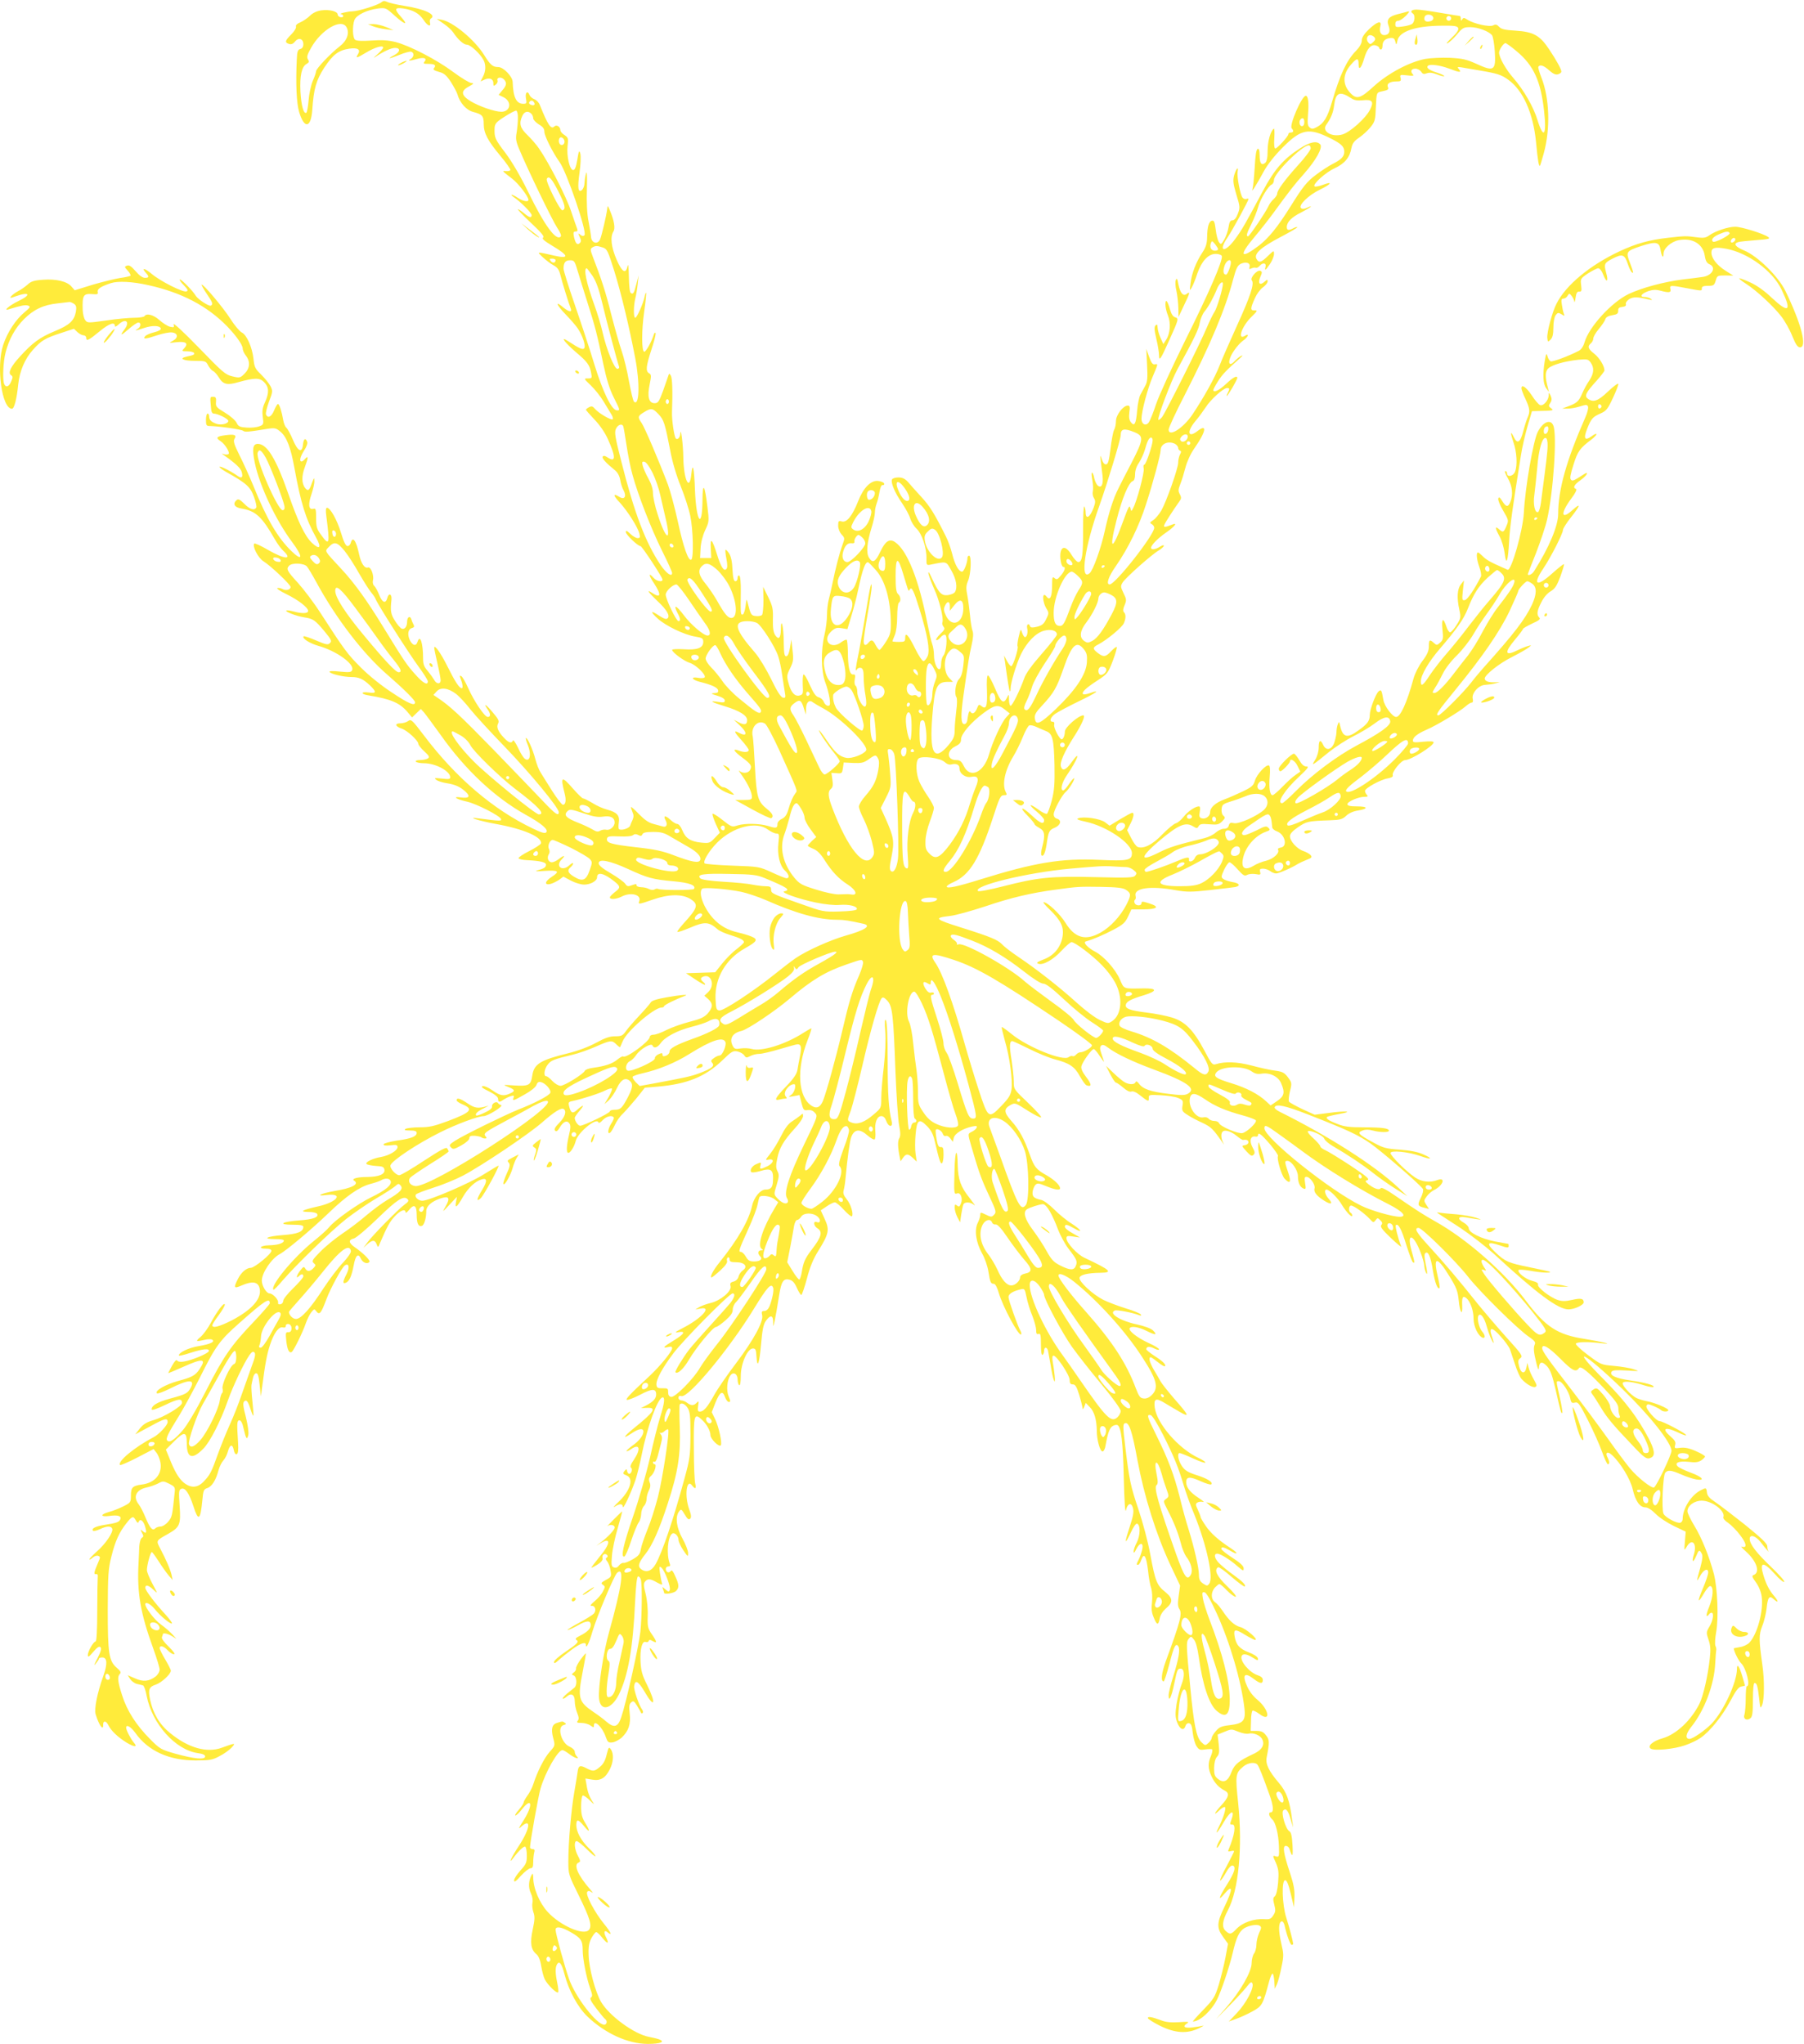 <?xml version="1.0" standalone="no"?>
<!DOCTYPE svg PUBLIC "-//W3C//DTD SVG 20010904//EN"
 "http://www.w3.org/TR/2001/REC-SVG-20010904/DTD/svg10.dtd">
<svg version="1.0" xmlns="http://www.w3.org/2000/svg"
 width="1130pt" height="1280pt" viewBox="0 0 1130 1280"
 preserveAspectRatio="xMidYMid meet">
<g transform="translate(0,1280) scale(0.1,-0.1)"
fill="#ffeb3b" stroke="none">
<path d="M2389 12786 c-19 -17 -141 -56 -182 -57 -33 -1 -92 -16 -69 -18 6 -1
12 -6 12 -12 0 -6 -8 -9 -17 -7 -10 2 -18 10 -18 17 0 20 -52 33 -103 26 -27
-4 -53 -16 -71 -34 -15 -15 -42 -33 -60 -41 -20 -8 -30 -18 -27 -26 3 -8 -10
-30 -29 -49 -40 -40 -43 -51 -15 -60 14 -5 26 0 38 15 22 27 52 18 52 -17 0
-16 -7 -27 -19 -30 -16 -4 -20 -16 -22 -66 -7 -148 -2 -274 15 -329 32 -107
74 -100 82 13 9 133 24 186 75 265 54 82 89 109 156 119 54 8 74 -5 55 -35
-17 -27 -8 -25 50 10 54 33 108 49 108 32 0 -6 -17 -25 -37 -43 -21 -18 -27
-25 -13 -16 53 35 100 57 125 57 35 0 32 -26 -5 -45 -50 -26 -34 -25 31 1 34
14 68 23 75 20 20 -7 17 -33 -3 -45 -23 -13 -8 -14 40 0 43 12 64 4 46 -17 -9
-12 -6 -14 23 -14 40 0 52 -8 37 -26 -8 -10 -1 -15 30 -24 32 -8 47 -21 75
-63 18 -29 37 -63 41 -77 15 -54 56 -100 99 -111 57 -15 66 -25 66 -76 0 -57
25 -104 105 -200 36 -43 63 -82 62 -88 -2 -5 -15 -8 -28 -7 -27 4 -25 2 40
-48 39 -30 101 -111 101 -132 0 -15 -34 -8 -65 12 -16 11 -34 20 -40 20 -5 0
2 -7 15 -16 41 -28 110 -97 110 -111 0 -20 -15 -16 -48 12 -17 14 -34 25 -38
25 -5 0 32 -39 81 -85 66 -62 87 -87 77 -93 -10 -6 7 -21 57 -51 105 -62 109
-84 13 -62 -116 26 -111 27 -71 -11 19 -18 50 -41 67 -50 23 -12 34 -27 42
-60 11 -45 53 -181 65 -210 10 -26 -12 -22 -47 7 -53 45 -44 17 14 -43 30 -31
65 -71 77 -89 29 -43 51 -107 41 -123 -8 -13 -27 -5 -104 45 -51 33 -18 -11
52 -71 71 -60 86 -80 95 -131 6 -31 5 -33 -21 -33 -26 0 -26 -1 19 -44 25 -24
61 -69 80 -101 19 -32 41 -68 49 -81 8 -12 11 -26 8 -30 -9 -8 -88 38 -111 65
-14 17 -21 19 -37 11 -11 -6 -20 -13 -20 -16 0 -3 25 -31 55 -63 33 -34 66
-83 83 -122 50 -111 50 -148 -2 -114 -16 11 -26 13 -31 5 -6 -10 20 -39 78
-86 16 -13 28 -36 32 -60 3 -21 13 -52 22 -67 19 -36 4 -59 -27 -39 -42 26
-41 10 2 -35 49 -54 113 -154 123 -195 6 -23 4 -28 -11 -28 -10 0 -31 12 -46
27 -21 20 -28 23 -28 11 0 -16 75 -88 92 -88 9 0 138 -196 138 -210 0 -17 -36
-11 -55 10 -34 38 -34 20 1 -32 49 -75 44 -98 -13 -60 -37 24 -21 1 36 -53 58
-54 79 -91 63 -107 -8 -8 -22 -4 -53 16 -55 37 -59 27 -8 -19 50 -45 166 -101
235 -112 43 -7 49 -11 49 -33 0 -38 -37 -52 -122 -46 -40 2 -73 1 -73 -4 0
-15 74 -70 110 -81 39 -12 104 -75 94 -91 -4 -5 -21 -7 -40 -3 -50 9 -42 -12
9 -25 77 -19 112 -36 115 -53 3 -13 -4 -17 -25 -18 -23 -1 -20 -4 20 -16 30
-9 47 -20 47 -30 0 -13 -8 -14 -40 -9 -63 10 -47 -1 43 -28 91 -28 137 -57
137 -86 0 -28 -16 -33 -52 -14 l-32 17 37 -35 c51 -48 48 -75 -5 -47 -35 19
-30 4 17 -47 24 -27 45 -55 45 -61 0 -15 -29 -17 -64 -3 -41 15 -30 -5 23 -44
55 -41 63 -53 49 -78 -10 -21 -48 -24 -67 -5 -8 6 1 -8 19 -33 36 -51 60 -103
60 -131 0 -16 -8 -19 -52 -19 l-53 0 109 -60 c60 -33 112 -57 117 -54 17 10 9
29 -26 57 -58 47 -66 72 -76 261 -5 94 -11 181 -14 194 -14 59 34 108 77 80
11 -7 51 -83 90 -168 121 -268 114 -249 100 -268 -17 -24 -29 -51 -44 -102 -9
-32 -21 -49 -40 -58 -16 -7 -28 -21 -28 -31 0 -28 -8 -30 -58 -14 -55 16 -143
18 -191 4 -38 -12 -37 -12 -106 42 -27 21 -51 35 -52 30 -2 -6 8 -34 21 -64
l25 -54 -32 -33 c-30 -32 -35 -34 -85 -29 -67 7 -98 27 -118 77 -9 23 -23 40
-32 40 -9 0 -28 12 -44 27 -31 29 -46 26 -28 -6 13 -26 4 -44 -18 -37 -10 3
-36 10 -59 16 -29 7 -56 26 -89 60 -26 27 -49 48 -51 46 -2 -2 2 -15 8 -30 9
-19 9 -32 2 -49 -6 -12 -13 -29 -16 -38 -5 -16 -54 -32 -69 -22 -5 2 -5 21 -2
41 7 45 -11 65 -74 82 -24 6 -65 24 -91 41 -27 16 -53 29 -59 29 -5 0 -33 27
-62 60 -73 84 -81 80 -53 -30 11 -42 6 -70 -11 -70 -7 0 -37 39 -67 86 -30 47
-62 99 -72 115 -11 16 -26 55 -34 86 -15 59 -51 138 -59 131 -2 -3 3 -21 11
-41 26 -63 14 -115 -20 -87 -8 7 -27 37 -41 69 -15 31 -29 50 -31 44 -7 -21
-27 -15 -55 15 -39 41 -50 69 -38 91 8 16 2 28 -33 69 -42 51 -63 63 -33 20
20 -28 21 -48 1 -48 -19 0 -85 97 -123 182 -16 36 -35 69 -42 73 -10 6 -12 3
-7 -9 15 -39 19 -66 9 -66 -15 0 -42 41 -91 140 -41 82 -81 137 -81 113 0 -7
9 -51 20 -98 11 -47 20 -95 20 -105 0 -27 -27 -25 -41 3 -7 12 -25 37 -40 55
-23 26 -29 42 -29 80 0 97 -19 152 -35 102 -9 -29 -30 -24 -48 11 -17 37 -11
70 14 76 13 4 16 9 9 22 -5 9 -11 24 -14 34 -8 24 -26 12 -26 -16 0 -31 -15
-51 -34 -44 -8 3 -27 25 -42 49 -26 41 -30 61 -22 132 4 36 -17 46 -26 11 -10
-38 -32 -30 -51 20 -10 25 -24 50 -31 56 -8 7 -11 21 -8 35 8 31 -14 87 -31
80 -21 -8 -44 26 -56 84 -18 85 -40 115 -52 70 -3 -11 -12 -20 -20 -20 -11 0
-24 26 -41 83 -25 82 -67 157 -88 157 -7 0 -9 -17 -4 -52 23 -179 20 -191 -34
-116 -26 35 -30 50 -30 104 0 56 -2 62 -19 57 -28 -7 -32 29 -10 92 10 30 19
67 18 82 0 25 -2 23 -16 -14 -15 -45 -24 -51 -41 -30 -23 28 -24 76 -2 133 22
59 22 75 0 49 -7 -8 -16 -15 -21 -15 -16 0 -9 30 16 69 15 22 23 45 19 54 -10
27 -22 20 -26 -15 -5 -58 -32 -47 -63 27 -15 36 -34 70 -41 76 -8 6 -16 27
-20 48 -9 53 -24 101 -33 101 -4 0 -15 -18 -24 -40 -16 -40 -40 -53 -51 -25
-3 8 6 44 19 80 24 62 24 67 9 97 -9 17 -35 49 -58 72 -38 36 -43 48 -48 97
-8 74 -43 153 -74 167 -13 7 -45 44 -70 84 -46 72 -173 223 -181 215 -2 -2 12
-28 32 -57 37 -55 41 -65 26 -74 -11 -7 -82 40 -95 62 -16 28 -88 102 -99 102
-6 0 4 -16 23 -35 27 -28 30 -36 18 -40 -21 -8 -162 63 -217 109 -44 37 -68
42 -38 8 23 -25 21 -32 -5 -32 -15 0 -36 15 -59 42 -27 31 -41 40 -54 34 -17
-6 -16 -8 5 -31 13 -14 20 -28 17 -32 -4 -3 -33 -10 -65 -14 -32 -5 -109 -24
-171 -42 l-113 -35 -20 23 c-28 33 -96 49 -179 43 -57 -4 -75 -10 -97 -31 -15
-13 -41 -32 -58 -40 -17 -9 -36 -23 -43 -31 -12 -14 -9 -15 29 -1 86 30 98 9
16 -30 -56 -27 -101 -65 -61 -52 78 24 104 29 121 23 17 -6 14 -11 -24 -43
-53 -44 -106 -124 -132 -203 -45 -135 -9 -400 55 -400 14 0 30 61 39 152 9 84
41 160 93 218 52 58 75 72 180 106 l76 25 22 -21 c12 -11 29 -20 38 -20 9 0
17 -7 17 -15 0 -24 14 -18 84 40 61 50 96 62 96 32 0 -6 10 -1 23 11 43 41 73
18 38 -29 -33 -44 -25 -44 25 0 26 23 53 41 60 41 20 0 17 -27 -3 -39 -26 -15
-13 -13 40 5 50 17 98 16 104 -3 3 -8 -13 -17 -41 -24 -25 -6 -51 -17 -57 -25
-17 -20 4 -18 78 7 34 11 74 19 90 17 38 -4 42 -33 6 -52 -27 -15 -27 -15 23
-9 59 6 76 -7 48 -38 -17 -18 -16 -19 19 -19 20 0 39 -5 42 -10 6 -10 -1 -14
-48 -24 -49 -11 -18 -26 53 -26 66 0 70 -1 84 -29 9 -16 22 -31 31 -35 8 -3
24 -21 36 -40 25 -43 52 -50 120 -30 105 29 135 29 163 1 31 -31 33 -66 6
-126 -16 -34 -19 -55 -14 -92 6 -46 5 -49 -22 -59 -15 -6 -50 -10 -78 -8 -44
3 -53 7 -64 30 -7 15 -39 43 -72 63 -55 33 -60 39 -57 68 2 26 -2 32 -18 32
-21 0 -20 1 -12 -82 1 -13 8 -23 14 -23 27 0 93 -33 93 -46 0 -17 -41 -28 -72
-19 -33 11 -48 25 -48 46 0 11 -4 19 -10 19 -5 0 -10 -18 -10 -39 0 -34 3 -39
23 -39 57 -1 199 -21 210 -30 11 -9 28 -8 157 13 41 6 50 4 77 -19 39 -33 64
-99 87 -226 41 -224 71 -320 136 -437 36 -64 23 -79 -27 -32 -43 41 -86 130
-148 309 -76 217 -132 310 -190 310 -32 0 -37 -31 -19 -119 30 -144 132 -360
234 -496 70 -94 67 -126 -6 -55 -85 83 -151 195 -237 407 -25 61 -65 149 -88
194 -33 66 -39 87 -30 101 15 24 0 30 -59 22 -55 -7 -61 -16 -27 -38 28 -19
60 -73 48 -80 -5 -3 -17 -4 -28 -1 -17 6 -17 5 1 -7 74 -52 104 -81 110 -104
9 -32 1 -42 -22 -27 -45 32 -107 63 -116 60 -6 -2 12 -16 39 -32 128 -71 152
-93 175 -155 12 -32 19 -64 15 -69 -12 -20 -41 -11 -75 24 -26 26 -37 32 -47
24 -28 -24 -15 -47 30 -54 89 -15 127 -50 210 -195 14 -25 37 -56 51 -69 62
-58 9 -55 -95 5 -44 26 -83 43 -86 40 -15 -15 24 -91 57 -111 44 -27 170 -146
170 -161 0 -18 -29 -25 -51 -13 -11 6 -25 8 -32 6 -7 -2 18 -19 55 -37 76 -37
138 -85 138 -106 0 -17 -39 -18 -93 -3 -22 6 -41 8 -44 5 -8 -7 65 -35 111
-42 58 -9 69 -17 127 -86 44 -53 49 -63 36 -75 -12 -13 -24 -11 -87 16 -40 17
-75 29 -78 26 -13 -12 37 -44 93 -60 111 -31 226 -113 211 -151 -5 -14 -16
-16 -77 -10 -44 5 -69 4 -65 -2 8 -13 87 -32 136 -32 48 0 73 -11 118 -53 42
-41 40 -51 -8 -44 -51 7 -53 -10 -2 -18 141 -23 197 -47 246 -106 l27 -32 28
27 27 26 20 -22 c11 -13 58 -77 105 -142 153 -217 339 -391 531 -498 101 -56
146 -94 129 -111 -8 -8 -30 -2 -83 24 -248 118 -482 318 -681 581 -76 100 -82
106 -101 92 -11 -8 -33 -14 -49 -14 -37 0 -31 -20 9 -33 34 -11 104 -75 104
-95 0 -7 17 -29 38 -48 31 -28 34 -36 22 -44 -8 -5 -30 -10 -48 -10 -20 0 -31
-4 -27 -10 3 -5 26 -10 51 -10 72 0 164 -49 164 -88 0 -12 -10 -13 -52 -8 -47
5 -51 4 -35 -8 10 -8 39 -17 65 -21 53 -8 86 -23 120 -55 30 -29 19 -41 -31
-34 -58 8 -29 -12 40 -27 60 -14 204 -88 211 -108 5 -14 -3 -14 -143 4 -80 11
5 -16 115 -36 172 -31 290 -83 278 -122 -3 -6 -35 -28 -73 -47 -38 -19 -68
-39 -67 -45 1 -5 25 -11 54 -12 83 -4 118 -13 118 -28 0 -17 -13 -25 -54 -36
-20 -6 -3 -7 47 -3 87 5 96 -3 42 -38 -43 -28 -47 -53 -7 -44 15 4 39 16 54
26 l27 20 47 -25 c26 -14 63 -25 83 -25 40 0 81 23 81 46 0 36 43 26 107 -25
41 -32 41 -41 3 -69 -16 -13 -30 -27 -30 -32 0 -15 41 -12 74 5 57 30 126 12
110 -29 -8 -21 -4 -21 85 10 100 35 182 36 234 5 55 -34 49 -56 -41 -154 -24
-27 -42 -51 -39 -53 3 -3 37 8 77 25 95 41 120 39 175 -9 11 -10 47 -26 80
-36 62 -19 85 -31 85 -45 0 -4 -21 -24 -47 -44 -27 -20 -67 -61 -90 -90 l-43
-54 -92 -3 -91 -3 57 -38 c32 -21 60 -37 62 -34 3 2 -2 10 -11 17 -19 16 -19
26 1 34 50 19 74 -56 30 -97 l-24 -23 24 -21 c31 -28 30 -52 -3 -90 -22 -24
-46 -35 -113 -52 -47 -12 -112 -35 -144 -51 -32 -17 -69 -30 -82 -30 -14 0
-24 -6 -24 -14 0 -27 -151 -138 -167 -122 -3 3 -19 -6 -35 -19 -32 -27 -78
-42 -151 -52 -27 -3 -51 -12 -54 -19 -8 -20 -127 -94 -152 -94 -13 0 -36 14
-51 30 -15 17 -33 30 -39 30 -18 0 -12 46 10 73 20 26 36 33 157 62 35 8 100
31 143 50 93 41 102 42 130 14 11 -11 22 -19 23 -17 1 1 8 18 16 36 24 62 197
212 244 212 9 0 16 4 16 9 0 7 78 45 130 64 31 11 -26 7 -115 -9 -62 -11 -93
-21 -99 -32 -5 -9 -37 -46 -71 -82 -34 -36 -72 -80 -84 -97 -20 -29 -28 -33
-68 -33 -34 0 -63 -10 -118 -40 -46 -25 -111 -50 -175 -66 -176 -43 -215 -67
-226 -140 -9 -61 -21 -67 -111 -62 -75 5 -76 5 -40 -9 44 -18 46 -26 12 -41
-40 -19 -63 -14 -110 19 -24 17 -51 29 -61 27 -14 -3 -3 -13 39 -33 37 -19 57
-35 57 -47 0 -22 9 -23 35 -4 11 7 31 17 44 21 20 6 23 4 18 -9 -9 -23 -2 -21
70 20 38 21 68 45 73 59 6 17 14 22 29 18 28 -7 65 -49 58 -67 -7 -17 -93 -63
-201 -105 -90 -37 -335 -157 -394 -194 -38 -25 -41 -29 -27 -43 13 -14 20 -12
65 13 29 16 50 35 50 45 0 13 8 16 34 15 19 -2 38 -6 42 -10 4 -4 14 -7 22 -7
11 0 12 3 3 14 -15 18 -4 26 127 96 59 31 138 74 175 95 43 23 74 34 85 30 71
-28 -730 -545 -827 -533 -33 4 -49 31 -32 52 8 9 65 48 127 87 63 39 114 74
114 78 0 3 -4 12 -9 19 -6 10 -42 -10 -145 -77 -75 -50 -145 -91 -155 -91 -23
0 -62 46 -55 63 12 31 172 137 314 207 100 50 235 100 269 100 26 0 127 63
110 69 -8 2 -17 8 -20 13 -9 14 -40 -3 -37 -21 2 -11 -13 -24 -46 -39 -26 -13
-50 -21 -53 -18 -10 10 10 28 51 47 22 11 32 17 21 13 -60 -18 -80 -15 -125
15 -47 32 -70 39 -70 20 0 -5 15 -16 34 -24 75 -31 59 -50 -86 -105 -89 -33
-119 -40 -180 -40 -40 0 -80 -5 -88 -10 -11 -7 -4 -10 28 -10 30 0 42 -4 42
-15 0 -22 -34 -36 -123 -48 -44 -7 -82 -17 -84 -23 -3 -8 10 -10 42 -7 37 5
45 3 45 -11 0 -22 -53 -53 -104 -62 -51 -8 -101 -33 -90 -44 5 -5 32 -10 59
-12 42 -2 50 -6 53 -24 4 -28 -34 -44 -106 -45 -64 0 -103 -11 -84 -23 35 -22
-13 -47 -123 -65 -86 -15 -125 -35 -49 -25 110 13 66 -45 -53 -71 -101 -23
-122 -34 -61 -35 26 0 50 -5 54 -12 13 -21 -25 -35 -112 -41 -109 -8 -138 -27
-41 -27 49 0 67 -4 67 -13 0 -31 -35 -45 -128 -52 -102 -8 -135 -25 -47 -25
40 0 55 -4 53 -12 -6 -16 -41 -26 -95 -27 -52 -1 -69 -21 -19 -21 25 0 36 -5
36 -14 0 -19 -106 -106 -129 -106 -27 0 -60 -28 -81 -70 -29 -57 -25 -62 27
-39 61 26 95 22 107 -12 22 -65 -40 -139 -174 -209 -78 -39 -120 -50 -120 -30
0 6 18 35 41 65 22 30 39 60 37 66 -5 15 -51 -46 -89 -118 -17 -32 -45 -70
-62 -85 -35 -29 -31 -32 24 -19 21 5 42 5 48 1 21 -13 -12 -28 -83 -40 -63
-10 -126 -40 -126 -59 0 -4 32 3 71 16 80 26 123 30 117 11 -5 -15 -106 -57
-156 -65 -22 -4 -37 -1 -42 6 -5 9 -16 -3 -33 -33 -14 -25 -24 -46 -23 -46 2
0 44 18 94 40 123 55 146 52 103 -13 -27 -41 -47 -52 -137 -76 -78 -22 -147
-61 -131 -77 4 -4 40 9 80 29 117 59 160 61 132 7 -19 -36 -30 -42 -130 -69
-80 -22 -115 -43 -115 -67 0 -9 29 1 84 27 83 40 106 43 106 13 0 -21 -113
-89 -179 -108 -42 -12 -63 -25 -85 -52 l-29 -37 95 51 c91 50 108 54 108 26 0
-19 -54 -77 -87 -94 -119 -62 -231 -155 -211 -175 3 -3 52 18 108 47 l102 53
18 -23 c10 -12 21 -40 25 -62 12 -71 -35 -127 -116 -137 -59 -8 -69 -18 -69
-69 0 -42 -2 -45 -48 -68 -26 -13 -66 -29 -90 -35 -56 -16 -54 -32 2 -25 53 8
78 0 70 -20 -7 -18 -22 -24 -100 -36 -57 -9 -84 -23 -71 -37 4 -3 23 1 42 10
43 21 71 22 78 3 8 -21 -42 -95 -96 -142 -26 -23 -47 -45 -47 -49 0 -5 9 0 20
10 10 9 26 15 35 11 14 -5 14 -9 -1 -43 -26 -60 -28 -74 -13 -71 10 2 13 -5
11 -22 -1 -14 -3 -109 -3 -212 0 -110 -4 -188 -10 -188 -14 0 -49 -62 -49 -85
0 -16 7 -12 34 20 25 29 38 37 45 29 8 -7 3 -27 -19 -70 -20 -38 -24 -50 -11
-34 11 14 21 28 21 33 0 4 9 7 20 7 32 0 34 -40 7 -116 -38 -106 -58 -206 -48
-240 20 -67 49 -108 47 -66 -1 27 18 27 32 -1 17 -36 61 -77 116 -111 49 -29
70 -29 44 1 -19 22 -48 78 -48 93 0 23 29 7 58 -33 80 -113 211 -172 377 -172
89 0 106 3 150 27 28 14 61 38 75 53 28 31 26 31 -60 0 -93 -35 -211 -2 -325
92 -66 53 -107 123 -125 209 -13 63 -7 80 36 94 36 12 94 66 94 87 0 7 -16 38
-35 70 -19 32 -35 64 -35 71 0 20 25 14 50 -13 13 -14 31 -25 39 -25 10 0 -2
18 -32 47 -29 28 -46 51 -43 60 4 8 6 17 6 19 0 10 33 3 58 -13 l27 -17 -25
28 c-14 15 -46 44 -73 63 -40 29 -97 104 -97 126 0 19 33 2 59 -30 35 -44 100
-97 108 -90 3 3 -15 27 -39 54 -67 72 -128 153 -128 169 0 22 21 17 52 -13 27
-26 27 -26 -7 38 -19 35 -35 74 -35 86 0 30 22 113 31 113 3 0 22 -26 42 -57
20 -32 48 -71 62 -88 l26 -30 -6 30 c-7 33 -35 98 -71 166 -27 52 -29 49 49
93 74 42 80 58 72 176 -6 89 -5 100 10 106 24 10 49 -26 76 -108 31 -98 44
-90 56 34 6 64 8 71 32 79 29 10 54 51 70 113 6 21 19 48 30 60 11 12 23 36
28 55 12 45 29 50 37 11 3 -19 11 -30 18 -27 9 3 12 23 9 73 -8 122 -7 139 9
139 9 0 19 -18 26 -53 15 -64 21 -73 29 -39 4 14 -3 63 -15 112 -17 64 -20 89
-11 98 14 14 24 3 41 -51 7 -23 15 -40 17 -38 2 2 -1 41 -6 88 -5 47 -8 94 -6
104 2 11 6 31 10 47 3 15 12 27 20 27 10 0 16 -20 21 -72 l8 -73 8 60 c19 147
30 204 49 262 25 76 55 116 80 110 12 -3 19 0 19 10 0 8 7 13 18 11 25 -5 24
-54 -2 -51 -17 1 -18 -4 -13 -54 6 -55 18 -80 34 -70 12 7 69 123 88 179 9 26
25 58 35 70 18 22 19 22 32 5 19 -25 30 -11 63 78 27 71 97 199 116 211 25 15
30 -14 10 -54 -25 -49 -26 -63 -6 -56 23 9 37 41 50 108 12 66 29 81 46 42 12
-25 42 -35 53 -18 6 10 -42 57 -92 91 -39 27 -41 47 -5 55 14 4 81 60 149 126
120 117 163 145 187 120 9 -9 5 -17 -18 -33 -40 -29 -203 -195 -234 -238 l-25
-34 25 23 c32 28 47 28 58 0 9 -23 9 -22 21 7 44 102 61 134 93 168 34 37 67
49 67 25 0 -7 11 0 23 16 31 38 47 27 47 -32 0 -54 11 -77 33 -69 14 5 27 49
27 93 0 30 32 59 87 78 56 19 65 4 33 -51 -21 -37 -20 -36 25 12 l47 50 -6
-33 c-8 -44 6 -34 44 33 32 55 76 97 117 109 35 11 36 -11 4 -64 -36 -58 -40
-81 -10 -54 19 17 121 204 111 204 -2 0 -43 -24 -91 -54 -88 -56 -344 -166
-386 -166 -25 0 -50 24 -40 39 3 6 51 24 107 42 55 17 139 51 187 76 116 61
410 258 496 333 76 67 120 94 135 85 21 -13 9 -51 -27 -87 -27 -27 -34 -41
-26 -49 8 -8 16 -2 29 20 22 37 45 47 60 26 9 -12 9 -29 -2 -73 -16 -68 -18
-112 -4 -112 13 0 37 39 46 74 13 54 131 150 142 117 2 -7 13 -2 27 14 23 24
59 33 69 17 3 -5 -4 -21 -15 -38 -21 -32 -26 -70 -8 -58 6 3 19 25 30 48 10
23 32 55 50 71 17 17 55 60 85 96 l53 67 83 7 c183 16 295 62 400 162 61 59
69 64 98 58 17 -4 36 -15 42 -25 10 -15 14 -16 37 -4 14 8 40 14 57 14 17 0
75 14 129 30 54 16 103 30 111 30 22 0 26 -18 15 -73 -6 -28 -13 -68 -16 -87
-4 -25 -23 -54 -70 -103 -69 -72 -80 -93 -42 -83 12 3 28 6 36 6 11 0 11 3 2
14 -19 23 19 76 53 76 16 0 3 -51 -16 -65 -23 -16 -22 -16 13 -10 l37 7 12
-49 c12 -45 15 -49 39 -45 18 2 33 -3 45 -17 19 -20 18 -23 -67 -198 -94 -195
-129 -302 -108 -336 8 -12 9 -23 3 -29 -12 -12 -39 1 -66 31 -19 21 -19 23 -1
81 15 51 16 64 5 85 -10 19 -11 36 -1 82 13 64 38 108 111 188 28 30 50 64 50
75 0 18 -1 19 -17 4 -10 -8 -33 -25 -52 -37 -24 -15 -45 -44 -69 -92 -19 -38
-49 -88 -68 -111 -32 -40 -32 -41 -8 -36 37 7 30 -23 -10 -42 -44 -21 -49 -20
-43 4 6 23 6 23 -27 9 -26 -12 -40 -35 -31 -49 3 -5 27 -2 53 5 75 23 89 11
83 -70 -3 -33 -15 -45 -47 -45 -31 0 -72 -49 -83 -101 -21 -93 -87 -208 -202
-352 -44 -54 -66 -98 -51 -97 4 1 28 20 55 45 30 27 45 49 41 58 -3 8 -1 18 5
22 6 3 11 -2 11 -12 0 -14 8 -18 41 -18 53 0 75 -27 43 -50 -12 -8 -25 -26
-28 -40 -4 -15 -16 -27 -31 -31 -20 -5 -24 -11 -19 -29 8 -31 -62 -90 -124
-105 -26 -6 -58 -18 -72 -26 l-25 -15 33 6 c76 15 5 -63 -113 -123 -48 -25
-53 -30 -27 -25 50 9 39 -11 -28 -52 -65 -39 -75 -51 -35 -41 18 5 25 2 25 -8
0 -19 -74 -110 -139 -171 -130 -121 -155 -148 -144 -152 6 -2 44 12 82 32 76
40 101 40 101 2 0 -26 -19 -46 -65 -70 l-30 -15 34 1 c68 4 51 -23 -78 -127
-67 -54 -76 -73 -14 -32 42 29 73 34 73 11 0 -25 -28 -61 -71 -90 -21 -16 -37
-30 -35 -33 3 -2 15 3 28 12 54 38 64 3 19 -65 -20 -28 -26 -46 -19 -50 12 -8
4 -39 -11 -39 -5 0 -11 7 -13 17 -3 15 -4 15 -17 0 -11 -15 -10 -18 13 -27 48
-18 24 -97 -52 -168 -26 -25 -36 -37 -22 -28 32 21 50 20 51 -1 1 -21 52 88
79 167 10 30 28 102 39 158 35 175 98 350 129 360 19 6 15 -34 -13 -123 -14
-44 -43 -159 -64 -255 -22 -96 -69 -260 -105 -365 -62 -180 -80 -261 -55 -253
6 2 26 47 43 100 18 54 39 105 47 114 7 9 14 32 15 50 0 19 8 42 17 52 10 10
17 30 17 44 0 14 6 38 14 53 10 20 12 35 5 52 -7 19 -5 28 10 41 21 19 37 72
21 72 -5 0 -10 5 -10 11 0 5 4 8 10 4 5 -3 14 14 20 37 6 24 16 60 21 81 8 29
7 43 -3 55 -7 9 -8 14 -3 9 4 -4 17 0 27 10 10 9 21 14 23 11 11 -10 -34 -305
-64 -423 -17 -66 -46 -158 -66 -205 -19 -47 -38 -102 -41 -122 -5 -31 -14 -42
-50 -63 -24 -14 -51 -25 -58 -23 -8 2 -21 -6 -29 -16 -9 -13 -20 -17 -32 -12
-15 5 -17 15 -12 74 3 37 19 114 36 171 17 58 29 105 28 106 -1 0 -24 -22 -52
-50 -27 -27 -46 -47 -40 -43 16 14 45 8 45 -8 0 -15 -41 -59 -91 -97 l-24 -18
25 15 c68 43 66 0 -5 -84 -29 -36 -52 -66 -51 -68 2 -1 20 8 39 20 24 15 34
29 31 40 -6 20 14 34 28 20 6 -6 6 -12 -2 -17 -8 -5 -7 -11 3 -23 8 -10 18
-35 21 -57 7 -38 5 -41 -28 -59 -31 -17 -34 -21 -20 -31 15 -10 15 -14 0 -42
-8 -17 -32 -45 -52 -61 -25 -21 -31 -30 -18 -29 22 2 31 -28 14 -48 -7 -8 -48
-34 -91 -57 -43 -23 -77 -44 -74 -46 2 -2 30 10 61 27 59 34 84 35 84 3 0 -22
-21 -43 -69 -67 -24 -12 -30 -19 -21 -25 19 -11 7 -24 -70 -76 -39 -26 -70
-54 -70 -62 0 -12 7 -9 28 10 15 14 52 44 83 67 56 41 89 52 89 29 0 -28 20
12 40 82 28 95 137 355 156 371 47 39 29 -86 -51 -372 -35 -122 -69 -346 -63
-414 7 -85 76 -73 124 22 58 118 89 293 102 582 5 100 11 156 18 158 6 2 14
-6 18 -19 9 -34 7 -231 -3 -328 -10 -88 -88 -441 -119 -532 -21 -65 -45 -72
-94 -30 -18 16 -54 43 -80 60 -95 65 -101 86 -68 254 11 57 20 107 20 112 0 5
-14 -11 -32 -35 -18 -24 -31 -50 -30 -57 2 -8 -4 -19 -14 -26 -15 -12 -15 -13
0 -19 19 -8 22 -61 4 -76 -7 -6 -28 -23 -46 -37 -18 -15 -30 -29 -27 -32 2 -3
14 3 25 13 28 25 50 13 50 -30 0 -20 7 -52 15 -72 11 -27 12 -39 4 -49 -9 -11
-5 -14 23 -14 18 0 44 -7 56 -16 20 -14 22 -14 22 0 0 40 53 -10 73 -69 13
-36 17 -40 43 -37 16 2 42 16 58 30 43 41 58 84 50 151 -5 45 -3 59 10 70 13
11 18 8 36 -21 11 -18 22 -37 24 -43 2 -5 7 -7 11 -3 4 4 3 13 -2 20 -20 26
-55 127 -51 149 6 42 26 31 65 -35 63 -109 75 -78 16 42 -31 61 -38 89 -41
146 -4 79 10 131 32 123 8 -3 17 -1 19 6 3 9 9 9 26 -1 28 -16 27 -5 -6 43
-25 36 -28 47 -26 115 2 43 -4 102 -13 138 -13 49 -13 66 -4 77 17 20 33 19
76 -6 26 -14 35 -16 31 -6 -3 8 -9 36 -13 63 -6 44 -5 48 9 36 21 -18 60 -121
52 -140 -5 -12 -9 -12 -27 4 -20 18 -21 18 -15 1 4 -10 7 -21 7 -23 0 -11 61
-2 74 12 21 20 20 40 -5 94 -14 32 -22 41 -28 31 -5 -7 -14 -10 -20 -7 -17 11
-13 36 5 36 11 0 14 5 9 18 -22 57 -13 170 16 188 15 9 39 -16 39 -40 0 -11
14 -41 30 -65 29 -42 30 -43 30 -17 0 15 -16 56 -35 90 -38 68 -47 136 -22
170 13 17 15 16 36 -19 17 -29 25 -35 34 -26 8 8 7 23 -6 58 -31 85 -17 197
18 150 19 -26 28 -20 20 10 -5 16 -9 115 -9 222 -2 211 2 225 50 180 31 -28
54 -71 54 -97 0 -24 55 -78 65 -63 9 16 -13 117 -37 166 l-20 41 23 59 c28 69
45 79 60 36 6 -17 17 -31 24 -31 12 0 11 6 -1 35 -16 38 -10 102 11 131 18 26
45 10 45 -25 0 -16 5 -33 10 -36 6 -4 10 18 10 58 0 77 42 172 76 172 16 0 20
-8 22 -47 5 -84 18 -52 29 73 8 93 15 127 31 148 30 41 47 34 45 -19 -2 -45
13 25 38 182 13 83 27 103 63 94 20 -5 33 -19 47 -51 11 -25 24 -45 28 -45 4
0 20 46 35 102 19 73 39 122 72 175 66 106 71 131 40 198 l-25 55 37 25 c20
14 43 25 51 25 8 0 34 -21 57 -47 24 -26 46 -44 50 -40 12 12 -7 77 -33 107
-19 24 -24 37 -18 58 4 15 9 47 11 72 12 130 27 237 36 259 19 50 53 54 102
10 20 -17 39 -28 44 -25 5 3 7 25 5 48 -6 56 10 98 37 98 14 0 24 -10 31 -30
14 -40 44 -42 34 -2 -18 72 -25 166 -25 382 0 147 -4 241 -11 250 -7 11 -9 -9
-4 -70 4 -52 0 -137 -9 -220 -9 -74 -16 -163 -16 -197 0 -61 0 -62 -47 -102
-58 -50 -100 -65 -137 -52 -31 12 -31 12 -7 76 10 28 42 151 71 275 52 226
103 404 122 428 8 9 16 6 36 -15 32 -35 38 -89 51 -448 6 -148 16 -298 23
-333 9 -48 9 -68 0 -82 -10 -17 -9 -56 4 -119 l5 -24 15 22 c19 27 32 27 62
-1 l24 -23 -7 48 c-4 26 -4 81 0 123 8 92 22 102 71 52 26 -26 39 -50 50 -99
27 -115 35 -140 44 -134 6 4 10 28 10 54 0 40 -3 49 -17 47 -14 -1 -20 11 -27
52 -5 29 -7 55 -4 57 10 10 37 -7 43 -25 3 -11 12 -17 19 -14 8 3 21 -4 29
-16 l15 -21 6 25 c7 28 57 58 115 71 26 5 32 4 29 -6 -3 -8 -15 -19 -29 -26
-28 -14 -28 -11 -6 -88 46 -159 63 -208 110 -308 47 -100 49 -109 34 -124 -15
-16 -19 -16 -52 0 -33 16 -35 16 -35 -2 0 -10 -7 -33 -16 -50 -22 -45 -11
-121 27 -190 17 -29 35 -81 40 -114 11 -69 15 -77 34 -77 9 0 21 -22 31 -57
25 -86 126 -274 140 -260 3 3 1 13 -5 24 -16 27 -72 185 -74 208 -2 20 24 38
75 50 25 6 27 5 38 -49 6 -31 22 -83 36 -116 13 -33 24 -73 24 -89 0 -23 4
-29 15 -25 12 5 15 -6 15 -66 0 -45 4 -69 10 -65 6 3 10 15 10 26 0 24 17 25
24 2 2 -10 10 -52 17 -93 14 -92 32 -138 25 -65 -3 28 -8 67 -12 87 -4 25 -3
38 5 38 20 0 101 -122 101 -152 0 -21 5 -28 20 -28 15 0 24 -14 40 -66 11 -36
20 -74 21 -83 0 -10 4 -7 10 8 l10 25 25 -26 c28 -27 43 -79 44 -146 0 -60 20
-132 36 -132 7 0 16 16 19 38 14 78 26 112 46 122 10 6 24 8 29 5 23 -14 34
-103 39 -330 4 -157 9 -227 14 -202 8 38 30 50 41 21 10 -27 7 -51 -19 -130
-33 -100 -31 -114 6 -36 17 38 34 62 41 60 22 -7 21 -73 -1 -117 -12 -22 -21
-48 -20 -58 0 -12 6 -7 16 15 22 44 47 44 38 0 -4 -18 -13 -46 -21 -62 -17
-34 -17 -36 -5 -36 5 0 14 14 20 32 17 47 31 23 42 -67 4 -43 13 -93 20 -112
6 -21 8 -56 5 -87 -5 -39 -3 -64 10 -94 20 -51 30 -53 38 -8 4 22 19 45 38 62
47 39 46 64 -3 104 -53 42 -63 68 -94 236 -14 78 -47 201 -75 284 -48 142 -57
184 -81 385 -16 134 -16 147 -2 152 25 9 45 -51 78 -233 42 -225 117 -465 207
-657 l60 -127 -9 -64 c-7 -49 -6 -68 5 -84 18 -28 6 -76 -87 -329 -26 -73 -31
-123 -12 -123 4 0 20 50 36 110 28 111 40 134 56 109 12 -20 2 -79 -32 -187
-16 -51 -29 -104 -29 -119 0 -48 18 -11 35 72 19 91 21 95 40 95 24 0 27 -44
7 -96 -11 -27 -25 -83 -32 -124 -9 -62 -9 -82 3 -115 16 -45 42 -57 52 -25 4
13 13 20 23 18 13 -2 19 -18 23 -60 4 -32 14 -69 24 -84 15 -23 22 -25 54 -20
21 3 41 3 44 0 3 -4 0 -22 -8 -41 -20 -46 -19 -79 4 -128 19 -42 46 -70 84
-90 30 -15 24 -41 -24 -92 -45 -49 -52 -70 -10 -29 16 15 32 23 35 18 6 -11
-13 -71 -39 -122 -30 -59 -9 -40 28 25 46 80 76 87 48 12 -8 -20 -7 -24 7 -23
26 2 16 -66 -22 -156 -6 -13 -3 -15 13 -11 12 3 21 3 21 -1 0 -3 -21 -45 -46
-92 -26 -47 -44 -87 -41 -91 3 -3 18 18 34 46 17 32 34 50 43 48 25 -5 13 -45
-35 -120 -50 -78 -59 -109 -17 -59 55 66 56 33 2 -79 -49 -101 -50 -132 -9
-189 l31 -43 -16 -86 c-9 -47 -28 -124 -42 -171 -24 -77 -32 -90 -97 -157 -39
-40 -68 -73 -65 -73 42 0 114 65 150 135 26 50 78 205 99 293 22 97 41 136 72
156 30 18 80 27 97 16 12 -8 12 -14 -3 -45 -9 -20 -17 -52 -17 -73 0 -20 -7
-46 -15 -56 -8 -11 -15 -38 -15 -60 0 -54 -72 -179 -159 -278 l-64 -73 79 80
c44 44 93 98 111 120 26 33 32 37 38 23 11 -27 -39 -123 -96 -183 l-52 -55 44
16 c24 8 70 29 103 47 62 34 66 41 106 190 7 26 16 47 21 47 4 0 9 -21 11 -47
l3 -48 14 30 c7 17 20 64 28 107 15 70 14 82 -2 150 -18 78 -17 129 2 135 7 3
15 -8 19 -24 13 -60 36 -123 45 -123 5 0 9 3 9 6 0 13 -24 105 -43 164 -26 82
-31 235 -7 235 10 0 21 -26 35 -85 l20 -85 3 61 c2 47 -4 82 -27 152 -41 123
-49 172 -27 172 9 0 19 -8 22 -17 19 -59 24 -53 20 21 -3 57 -9 82 -20 88 -23
13 -53 115 -38 130 17 17 31 0 47 -58 l15 -49 -6 45 c-16 125 -34 176 -84 235
-63 74 -84 118 -76 159 19 96 18 111 -4 138 -16 22 -30 28 -59 28 l-37 0 2 62
c0 34 5 63 10 65 6 2 25 -8 44 -22 73 -54 59 30 -15 91 -26 21 -51 54 -64 85
-32 72 -15 89 43 44 39 -30 56 -32 56 -6 0 13 -11 23 -33 30 -51 17 -111 88
-100 119 7 18 31 15 70 -9 31 -20 35 -20 32 -4 -3 10 -25 25 -57 37 -58 22
-80 47 -89 102 -7 45 4 46 69 6 26 -16 54 -30 60 -30 24 0 -57 71 -92 80 -38
10 -71 40 -113 103 -14 21 -34 45 -46 53 -27 19 -27 63 -1 92 12 12 24 22 28
22 5 0 26 -18 47 -40 21 -22 46 -40 55 -40 8 0 -14 29 -52 65 -66 63 -85 103
-58 120 5 3 43 -24 85 -61 42 -36 79 -63 82 -60 9 9 -14 32 -71 73 -28 20 -66
50 -83 67 -35 31 -44 66 -18 66 19 0 82 -39 129 -81 33 -28 36 -29 36 -11 0
15 -21 34 -70 66 -39 25 -70 50 -70 56 0 15 15 12 55 -11 51 -31 54 -17 3 16
-75 49 -126 94 -157 141 -17 25 -31 49 -31 54 0 5 -8 25 -17 45 -15 31 -15 37
-3 45 8 5 24 7 35 4 11 -3 -1 8 -27 25 -53 34 -78 66 -78 99 0 35 23 36 90 6
33 -15 63 -24 67 -20 13 13 -23 36 -92 58 -56 18 -74 30 -92 57 -23 34 -31 81
-14 81 6 0 44 -15 85 -34 42 -19 76 -31 76 -25 0 5 -20 18 -44 29 -125 59
-259 214 -273 315 -7 57 7 63 65 27 26 -16 69 -41 95 -56 61 -35 55 -21 -40
87 -37 43 -75 91 -83 105 -8 15 -27 48 -43 74 -26 46 -35 78 -19 78 4 0 24
-14 45 -31 21 -17 41 -29 44 -25 9 9 -14 32 -68 66 -27 18 -49 36 -49 40 0 18
21 20 50 5 17 -9 30 -11 30 -5 0 5 -30 24 -67 40 -69 32 -126 76 -117 92 10
15 56 8 106 -17 56 -28 70 -27 40 3 -12 12 -52 27 -102 38 -104 22 -180 70
-136 87 13 5 109 -13 150 -29 13 -5 17 -4 12 4 -4 6 -46 24 -94 38 -48 15
-112 39 -142 54 -66 34 -153 114 -148 138 4 19 53 30 131 31 81 1 65 16 -100
94 -46 21 -113 94 -113 122 0 15 7 17 43 11 l42 -6 -47 27 c-27 14 -48 32 -48
40 0 18 13 16 55 -8 61 -36 51 -13 -11 27 -33 20 -82 61 -111 90 -29 29 -65
56 -80 59 -47 10 -58 21 -55 51 2 16 10 35 17 43 13 13 21 12 67 -7 55 -23 88
-28 88 -14 0 19 -34 52 -82 80 -68 38 -80 53 -108 132 -34 97 -65 154 -115
210 -48 54 -49 76 -5 100 28 15 30 14 108 -36 40 -25 77 -44 83 -42 6 2 -30
42 -80 90 -90 85 -91 86 -91 134 0 27 -7 89 -14 137 -14 86 -13 117 5 117 4 0
52 -22 106 -49 54 -27 127 -57 163 -66 88 -23 122 -45 154 -105 16 -28 34 -54
42 -57 33 -12 33 6 -1 50 -26 34 -35 55 -31 70 6 27 64 107 77 107 5 0 21 -18
35 -40 15 -22 28 -40 29 -40 1 0 -5 20 -14 45 -12 34 -13 47 -4 56 9 9 20 6
45 -13 50 -38 151 -86 280 -134 218 -80 277 -123 216 -155 -17 -9 -45 -9 -122
1 -109 13 -158 30 -182 64 -11 14 -18 17 -21 9 -6 -16 -37 -17 -66 -2 -12 6
-44 32 -71 58 l-48 46 26 -52 c15 -29 31 -53 36 -53 5 0 25 -14 45 -31 23 -20
41 -29 52 -25 10 4 30 -4 52 -22 53 -42 58 -43 57 -19 -1 21 2 22 74 18 41 -2
90 -9 109 -17 31 -13 33 -17 28 -48 -5 -31 -2 -37 31 -58 20 -14 63 -36 94
-50 53 -25 67 -38 126 -124 11 -17 11 -17 2 3 -13 28 -13 60 1 68 16 11 55 -3
87 -30 17 -14 34 -25 39 -24 21 4 33 -2 33 -15 0 -8 -10 -16 -22 -18 -22 -3
-21 -4 9 -38 26 -28 34 -33 45 -22 10 10 9 19 -7 48 -21 39 -12 72 19 66 9 -2
16 2 16 8 0 23 21 7 75 -56 30 -36 53 -69 50 -74 -9 -15 22 -120 41 -141 35
-38 44 -23 23 38 -23 67 -23 73 -5 73 26 0 66 -59 66 -96 0 -41 13 -69 36 -78
13 -5 15 0 9 34 -5 32 -4 40 8 40 23 0 58 -50 51 -72 -7 -23 14 -49 63 -79 41
-26 55 -18 25 14 -22 24 -30 57 -13 57 18 0 72 -53 96 -95 27 -45 65 -85 65
-67 0 6 -4 14 -10 17 -15 9 -12 45 3 45 17 0 83 -48 116 -83 22 -25 25 -25 37
-9 12 16 14 16 30 0 13 -13 15 -20 6 -30 -8 -11 5 -28 59 -80 39 -37 69 -61
66 -55 -21 55 -39 128 -34 134 15 14 36 -25 66 -124 18 -56 36 -105 41 -108
13 -8 13 -5 -9 75 -32 115 14 103 58 -16 12 -30 21 -65 22 -77 0 -24 17 -69
18 -50 1 7 -4 35 -10 63 -7 33 -8 55 -2 61 18 18 34 -18 48 -106 13 -79 30
-123 42 -111 3 3 -3 39 -13 80 -28 121 -1 118 77 -10 42 -68 50 -90 56 -147 7
-76 25 -104 22 -33 -3 51 4 64 25 47 26 -21 46 -78 46 -129 0 -49 29 -110 58
-120 17 -5 15 18 -4 39 -20 23 -34 83 -23 100 13 19 36 -12 51 -66 12 -45 37
-105 43 -105 2 0 -2 18 -10 40 -22 62 1 62 56 -1 27 -30 52 -65 57 -79 5 -14
19 -56 32 -95 12 -38 30 -78 39 -89 28 -32 71 -58 87 -52 13 5 11 12 -9 48
-14 24 -28 57 -32 73 l-8 30 -6 -30 c-9 -43 -34 -38 -46 9 -8 32 -6 40 9 51
16 12 8 24 -91 133 -59 66 -139 160 -178 208 -115 145 -213 260 -301 356 -83
90 -99 118 -68 118 22 0 233 -208 309 -305 74 -95 310 -327 378 -374 37 -25
47 -37 41 -49 -10 -23 -8 -47 9 -117 9 -37 15 -50 16 -33 2 41 21 45 52 11 21
-24 33 -58 54 -150 32 -141 34 -147 41 -141 2 3 -4 46 -16 97 -24 108 -24 101
-5 101 19 0 63 -66 71 -108 5 -27 10 -31 29 -26 20 5 29 -6 83 -113 33 -65 72
-153 87 -195 15 -43 32 -78 36 -78 12 0 11 17 -1 41 -18 32 -1 43 27 17 54
-50 116 -152 130 -215 17 -74 45 -113 79 -113 16 0 39 -15 65 -41 21 -22 73
-56 114 -76 l74 -35 -5 -61 c-5 -60 -5 -61 11 -34 32 56 66 23 46 -45 -16 -51
-7 -61 13 -14 17 41 21 43 35 17 8 -13 5 -38 -9 -90 -25 -88 -25 -95 -1 -51
21 40 51 53 51 22 0 -11 -15 -57 -34 -101 -37 -87 -32 -98 10 -25 15 25 31 43
38 41 21 -7 17 -66 -7 -127 -14 -33 -21 -60 -16 -60 4 0 11 4 14 10 3 5 10 10
16 10 16 0 10 -48 -13 -86 -21 -35 -21 -39 -6 -83 12 -35 14 -63 8 -116 -12
-111 -41 -236 -65 -285 -53 -105 -145 -191 -230 -216 -62 -17 -98 -49 -75 -65
22 -15 147 -3 215 21 33 11 77 32 98 47 59 41 135 136 186 231 34 65 52 88 69
90 12 2 22 5 22 6 0 1 -7 27 -16 57 -19 64 -34 85 -34 47 0 -83 -84 -264 -158
-342 -41 -42 -118 -96 -139 -96 -28 0 -24 31 9 73 84 103 146 267 152 402 2
39 5 75 6 80 2 6 0 18 -5 28 -4 11 -2 49 5 87 16 85 8 279 -15 365 -29 109
-78 229 -122 300 -23 38 -43 79 -43 90 0 36 43 67 90 67 65 -1 149 -65 135
-103 -3 -8 9 -23 30 -36 18 -13 53 -47 75 -77 41 -53 45 -83 11 -72 -9 4 3
-11 26 -31 68 -62 90 -131 47 -147 -12 -4 -9 -13 15 -46 18 -25 32 -59 36 -89
12 -88 -27 -235 -77 -288 -11 -12 -38 -25 -59 -28 -21 -4 -39 -7 -39 -8 2 -21
30 -78 47 -94 31 -31 59 -143 35 -143 -4 0 -7 -35 -7 -77 0 -43 -4 -88 -8
-101 -10 -27 15 -41 38 -22 12 10 15 37 15 116 0 65 4 104 10 104 15 0 20 -19
29 -97 7 -64 8 -66 19 -40 14 34 15 157 1 252 -22 156 -22 187 -1 241 12 28
24 79 28 113 7 68 17 81 43 57 30 -27 34 -18 7 15 -34 39 -54 79 -71 137 -25
82 1 84 72 5 28 -32 55 -54 59 -50 5 5 -33 47 -83 95 -91 87 -133 141 -133
175 0 30 37 19 67 -19 15 -20 35 -44 43 -53 8 -9 12 -12 8 -7 -5 6 -8 20 -8
32 0 17 -36 51 -142 137 -79 62 -163 127 -188 143 -32 21 -46 37 -48 57 -4 31
-4 32 -41 13 -59 -31 -111 -114 -111 -179 0 -10 -6 -20 -14 -23 -19 -7 -93 31
-106 56 -13 24 -4 239 11 257 16 19 39 16 100 -11 30 -13 71 -27 93 -31 61
-10 40 16 -35 43 -35 13 -71 30 -79 38 -24 23 5 36 68 29 40 -5 59 -3 78 9 13
9 24 20 24 25 0 4 -26 20 -57 33 -42 19 -69 24 -97 21 -37 -5 -39 -4 -33 18 5
18 -2 30 -31 55 -56 49 -32 61 47 24 37 -18 59 -24 51 -15 -14 16 -146 85
-164 85 -22 0 -89 78 -83 95 6 14 10 14 44 0 21 -9 42 -20 48 -26 11 -11 45
-12 45 0 0 11 -85 47 -135 56 -21 4 -51 13 -65 20 -38 20 -93 82 -85 95 8 13
65 7 138 -17 27 -8 51 -12 54 -9 10 10 -49 27 -146 41 -94 14 -130 32 -116 55
6 9 31 11 94 7 83 -5 84 -5 44 8 -23 8 -79 17 -124 21 -80 7 -82 8 -162 68
-45 33 -79 66 -76 71 5 12 79 13 159 3 86 -10 12 8 -104 27 -170 26 -245 75
-369 240 -134 179 -373 388 -567 496 -76 43 -114 67 -255 164 -49 34 -82 51
-86 44 -8 -14 -40 -4 -75 23 -25 20 -25 22 -8 28 15 6 -7 24 -106 90 -69 45
-140 89 -157 96 -18 8 -33 19 -33 25 0 6 -19 28 -42 49 -24 21 -40 41 -36 45
12 12 97 -26 103 -46 4 -11 27 -31 53 -46 96 -56 189 -118 252 -168 36 -29 99
-73 140 -99 l75 -47 -57 54 c-148 139 -435 322 -745 476 -18 9 -31 21 -29 26
7 24 64 12 208 -44 246 -96 315 -128 391 -181 71 -49 315 -261 330 -286 4 -8
-1 -31 -13 -55 -23 -45 -20 -53 23 -63 l28 -7 -17 26 c-16 25 -16 27 3 53 11
15 31 32 45 39 57 28 77 83 22 63 -46 -18 -99 -12 -140 16 -53 35 -154 135
-154 153 0 19 112 8 188 -19 70 -25 81 -17 16 11 -33 15 -80 24 -144 29 -86 6
-104 10 -166 44 -96 52 -105 62 -70 76 19 7 40 7 65 0 45 -12 101 -13 101 -1
0 15 -42 21 -157 21 -90 0 -123 4 -165 21 -56 21 -75 35 -66 44 3 3 39 12 79
19 93 17 39 21 -77 5 l-79 -10 -77 35 c-42 20 -80 41 -84 47 -4 6 -1 35 6 65
13 51 12 54 -13 88 -22 29 -35 35 -79 41 -29 3 -96 18 -148 32 -93 24 -166 27
-226 8 -19 -6 -27 4 -70 86 -68 128 -121 182 -204 207 -36 11 -108 25 -159 31
-104 13 -134 24 -129 49 4 20 34 36 112 59 88 27 86 45 -5 43 -126 -2 -117 -6
-145 58 -28 63 -100 144 -154 172 -46 24 -78 58 -59 64 49 14 113 42 174 74
59 31 73 44 91 82 l21 45 71 0 c92 0 109 16 42 37 -42 14 -50 14 -50 2 0 -19
-36 -18 -43 1 -4 8 -2 17 2 20 5 3 7 13 4 24 -13 50 93 65 252 36 70 -12 97
-12 215 1 74 8 145 17 158 19 35 8 26 24 -18 31 -22 4 -47 12 -57 19 -15 11
-15 15 5 59 12 25 27 46 33 46 7 0 30 -20 52 -45 34 -38 43 -43 59 -34 11 6
35 8 53 5 30 -6 33 -4 28 14 -4 16 -1 20 19 20 13 0 33 -7 44 -15 10 -8 27
-15 37 -15 17 0 102 37 137 60 8 5 32 16 54 25 32 12 36 17 26 29 -6 8 -27 20
-45 26 -40 13 -85 62 -85 93 0 15 16 33 51 57 53 36 62 38 199 43 65 2 79 6
103 29 17 16 45 28 72 32 68 11 65 26 -4 26 -45 0 -61 4 -61 14 0 16 69 46
107 46 21 0 24 3 15 12 -7 7 -12 18 -12 25 0 17 96 70 141 78 24 4 36 11 33
19 -8 20 53 96 78 96 35 0 178 89 178 111 0 7 -23 8 -65 4 -54 -6 -65 -5 -65
7 0 21 28 43 85 68 62 26 211 116 246 147 14 13 31 23 37 23 8 0 10 8 7 23 -9
35 37 87 78 88 18 1 46 5 62 9 l30 8 -35 -1 c-38 -1 -60 8 -60 24 0 22 91 95
170 134 47 24 94 51 105 60 20 16 19 16 -5 9 -14 -4 -42 -15 -62 -25 -82 -41
-88 -18 -18 66 28 33 50 63 50 67 0 3 26 18 57 33 43 19 54 28 45 37 -18 18
-15 44 13 97 14 29 38 57 58 68 27 16 39 35 61 93 14 40 25 75 22 77 -2 2 -34
-23 -71 -56 -99 -90 -129 -76 -58 29 47 70 123 219 123 241 0 9 23 45 50 79
60 76 65 95 10 46 -73 -66 -77 -21 -7 73 25 33 36 56 29 59 -22 7 -12 27 28
55 42 30 57 61 18 35 -62 -40 -68 -42 -78 -32 -8 8 -3 35 16 94 26 84 40 103
113 158 17 13 31 28 31 33 0 5 -13 0 -29 -12 -44 -32 -54 -17 -30 44 26 66 35
76 85 98 36 16 45 28 78 99 21 45 36 84 32 87 -3 3 -33 -19 -65 -50 -62 -59
-91 -69 -125 -44 -23 17 -14 37 55 113 27 30 49 59 49 64 0 28 -32 80 -64 105
-39 30 -44 46 -21 65 8 7 15 20 15 30 0 10 15 37 34 59 19 23 38 50 41 61 4
14 19 22 44 26 30 5 37 10 37 27 -1 17 6 23 26 25 18 2 25 8 22 17 -3 8 6 21
20 31 26 16 51 16 126 -2 20 -4 22 -3 10 5 -8 6 -26 11 -38 11 -35 0 -22 21
23 37 28 9 48 10 74 3 56 -15 70 -13 64 10 -6 24 0 25 104 5 96 -18 93 -18 93
0 0 11 11 15 39 15 34 0 39 3 48 33 9 31 11 32 60 32 l50 -1 -49 31 c-54 34
-88 78 -88 113 0 31 22 37 94 24 136 -26 289 -138 345 -255 66 -137 47 -153
-62 -51 -45 43 -93 77 -135 96 -35 16 -66 27 -68 25 -2 -2 17 -18 44 -35 65
-42 170 -139 220 -204 23 -30 54 -85 69 -124 22 -53 33 -69 48 -69 46 0 9 145
-91 352 -45 92 -173 218 -258 254 -56 23 -71 43 -38 53 9 3 59 8 111 12 82 6
92 9 76 20 -29 21 -167 64 -206 64 -44 0 -125 -27 -161 -53 -22 -16 -35 -19
-80 -13 -66 9 -73 9 -179 -3 -121 -14 -200 -36 -305 -85 -187 -88 -336 -212
-394 -327 -27 -51 -62 -183 -58 -216 3 -26 4 -26 21 -9 12 12 17 34 17 75 0
34 6 65 14 77 13 17 17 17 37 6 20 -13 21 -12 14 5 -4 10 -9 35 -12 56 -5 29
-2 37 10 37 9 0 21 8 26 18 10 16 12 16 26 -2 8 -11 16 -27 16 -35 1 -9 5 2 8
24 4 30 10 40 23 39 15 -1 16 5 12 40 -5 40 -4 42 43 74 27 17 56 32 64 32 9
0 23 -17 32 -42 21 -53 34 -42 17 16 -14 52 -11 60 40 86 62 32 76 27 95 -30
9 -27 21 -52 26 -55 13 -9 12 -3 -12 61 -26 68 -23 72 73 104 91 29 111 25
119 -23 7 -45 19 -60 19 -25 0 33 48 75 95 84 86 16 151 -23 163 -96 5 -33 13
-48 30 -55 44 -19 18 -70 -41 -79 -18 -3 -74 -10 -126 -16 -119 -15 -256 -52
-339 -91 -107 -51 -249 -206 -277 -303 -7 -25 -21 -46 -36 -53 -65 -34 -164
-70 -176 -66 -7 3 -16 17 -20 32 -6 22 -9 18 -17 -29 -14 -86 -11 -144 9 -171
l17 -24 -6 25 c-19 69 -18 105 3 124 25 22 103 44 187 53 56 5 62 4 78 -18 23
-33 20 -68 -9 -112 -14 -20 -34 -56 -44 -80 -21 -50 -35 -62 -87 -81 l-39 -15
31 0 c17 -1 52 5 78 13 42 13 48 13 53 -1 3 -8 -4 -38 -17 -67 -118 -268 -170
-452 -170 -604 0 -75 -57 -211 -151 -359 -12 -20 -39 -32 -39 -18 0 2 23 62
51 131 27 70 59 164 69 208 39 168 64 528 40 590 -17 44 -65 25 -98 -39 -28
-55 -79 -348 -87 -506 -6 -112 -79 -368 -102 -357 -5 2 -21 10 -38 17 -71 31
-98 47 -118 68 -12 12 -25 23 -29 23 -13 0 -9 -43 8 -91 10 -26 14 -53 10 -60
-40 -79 -84 -144 -100 -147 -18 -4 -19 1 -13 59 l7 64 -20 -25 c-22 -29 -26
-83 -9 -159 10 -48 9 -54 -18 -96 -15 -24 -33 -44 -40 -45 -6 0 -17 16 -23 35
-20 61 -32 53 -25 -16 6 -57 5 -66 -14 -83 -20 -18 -22 -18 -39 -3 -27 25 -32
21 -32 -21 0 -28 -10 -51 -40 -91 -23 -30 -47 -78 -56 -110 -41 -151 -82 -241
-109 -241 -23 0 -74 68 -80 107 -11 62 -13 67 -30 53 -18 -15 -55 -113 -55
-146 0 -38 -14 -58 -71 -98 -71 -52 -98 -45 -115 29 -6 27 -7 28 -14 10 -5
-11 -9 -35 -9 -53 -1 -18 -8 -48 -15 -67 -18 -43 -51 -47 -68 -10 -17 37 -28
30 -28 -16 0 -25 -9 -56 -22 -77 -26 -42 -25 -42 87 49 39 31 106 75 150 97
44 22 105 58 135 81 59 45 93 50 98 14 4 -26 -63 -74 -214 -154 -121 -65 -273
-178 -375 -281 -42 -43 -82 -78 -88 -78 -37 0 16 83 107 167 55 52 63 63 45
63 -16 0 -29 12 -45 40 -13 22 -28 40 -33 40 -17 0 -95 -77 -95 -94 0 -9 4
-16 10 -16 11 0 60 51 60 62 0 23 33 3 47 -28 l18 -36 -30 -21 c-17 -11 -53
-44 -82 -74 -28 -29 -56 -53 -62 -53 -17 0 -24 47 -18 116 4 40 2 66 -4 70
-17 10 -78 -56 -89 -96 -9 -30 -19 -39 -77 -67 -38 -18 -88 -40 -113 -49 -57
-21 -90 -51 -90 -80 0 -26 -30 -47 -55 -38 -13 5 -15 14 -10 40 4 22 2 34 -5
34 -24 0 -70 -32 -96 -65 -15 -19 -37 -38 -49 -41 -12 -3 -50 -34 -84 -69 -62
-65 -118 -93 -155 -79 -9 3 -27 28 -41 56 l-25 49 20 39 c21 41 26 70 12 70
-5 0 -38 -18 -75 -40 l-67 -41 -29 22 c-30 22 -135 38 -168 24 -13 -5 0 -11
47 -21 131 -28 290 -135 290 -197 0 -45 -25 -50 -204 -42 -239 11 -406 -17
-747 -123 -141 -44 -209 -59 -209 -44 0 5 19 18 43 28 101 45 161 144 245 399
42 130 49 145 70 145 19 0 21 3 12 19 -25 48 -6 138 48 226 17 28 43 81 58
118 15 38 33 71 41 74 8 3 28 -1 46 -10 18 -8 44 -20 60 -26 40 -16 48 -49 52
-211 2 -120 -1 -159 -17 -223 -11 -42 -25 -80 -30 -83 -5 -4 -30 8 -54 26 -60
43 -66 33 -9 -14 25 -21 45 -44 45 -51 0 -31 -23 -23 -75 26 -65 61 -87 59
-26 -2 22 -23 41 -46 41 -50 0 -5 14 -15 30 -24 34 -18 38 -44 18 -120 -7 -24
-9 -48 -4 -52 11 -11 23 15 31 66 12 83 16 93 51 107 38 16 46 48 14 57 -12 3
-20 14 -20 27 0 25 51 120 75 140 20 16 59 80 53 86 -3 2 -17 -14 -32 -36 -14
-22 -31 -40 -36 -40 -21 0 -9 50 23 96 67 97 92 168 28 79 -35 -48 -56 -57
-66 -25 -8 25 22 93 85 191 46 72 71 129 55 129 -29 0 -115 -75 -115 -101 0
-24 -10 -49 -20 -49 -14 0 -52 73 -47 92 3 11 0 18 -9 18 -24 0 -15 28 16 50
16 11 81 46 145 77 111 53 147 79 71 52 -20 -7 -39 -10 -42 -6 -11 11 17 38
88 84 64 42 68 46 98 124 17 45 28 84 25 87 -3 3 -19 -9 -35 -26 -34 -37 -48
-39 -84 -11 -34 26 -33 35 5 54 53 28 146 105 158 131 14 31 14 57 1 70 -7 7
-6 21 4 44 13 31 12 38 -7 76 -19 40 -19 44 -4 68 21 31 179 172 225 199 17
10 32 24 32 29 0 6 -11 3 -25 -6 -26 -17 -55 -21 -55 -7 0 17 41 59 94 96 54
37 75 65 39 50 -45 -18 -57 -19 -50 -2 6 16 58 96 93 145 14 19 15 26 4 47
-11 20 -10 30 3 63 9 22 23 68 32 103 10 38 32 87 56 121 74 106 83 158 19
108 -59 -46 -68 -4 -13 62 20 23 49 63 65 87 30 48 111 121 134 121 17 0 17
-5 4 -31 -6 -10 -8 -19 -6 -19 7 0 66 102 66 113 0 18 -27 4 -71 -38 -44 -41
-79 -57 -79 -37 0 4 13 29 29 54 27 43 53 70 136 143 18 16 22 22 10 17 -11
-6 -29 -20 -39 -31 -45 -50 -50 1 -5 65 16 24 41 51 54 60 30 19 44 50 15 32
-53 -33 -23 57 38 117 39 38 41 42 20 41 -27 -1 -27 12 3 78 11 25 33 55 49
66 17 12 30 29 30 37 0 14 -2 14 -19 -1 -30 -27 -44 -11 -27 29 13 29 12 34 0
39 -20 8 -66 -45 -53 -60 17 -20 -8 -97 -91 -279 -45 -99 -95 -213 -110 -252
-29 -75 -98 -200 -171 -309 -58 -86 -149 -144 -149 -94 0 11 45 109 101 217
160 314 254 536 303 723 19 70 27 87 48 98 33 15 61 6 55 -19 -4 -15 -1 -17
11 -10 10 4 22 7 28 4 6 -2 17 3 24 12 19 22 43 19 37 -5 -7 -29 -1 -25 28 17
14 21 25 49 25 62 0 24 -1 24 -38 -12 -43 -42 -57 -45 -72 -18 -17 32 28 72
150 136 61 32 109 60 106 62 -2 3 -13 0 -24 -6 -29 -16 -42 -14 -42 7 0 31 30
62 91 92 58 30 84 51 34 28 -18 -8 -29 -8 -36 -1 -18 18 49 82 118 115 72 35
85 55 18 30 -24 -9 -48 -13 -51 -9 -14 13 70 88 127 114 61 28 94 67 104 126
6 29 16 43 48 65 22 15 54 44 71 65 29 36 31 46 34 128 4 87 5 89 30 95 48 10
52 13 45 30 -8 20 13 34 54 34 27 0 30 3 26 21 -6 21 -3 22 41 17 34 -4 45 -3
37 5 -19 19 -12 37 14 37 14 0 30 -9 37 -19 9 -15 17 -17 35 -10 16 6 36 4 64
-7 22 -9 42 -14 45 -11 3 3 -17 13 -45 22 -50 16 -69 30 -57 43 12 12 75 4
131 -17 68 -26 82 -27 64 -5 -13 15 -11 16 16 12 17 -3 64 -11 105 -18 120
-20 144 -28 188 -60 92 -66 155 -208 173 -387 11 -119 18 -158 25 -151 2 3 13
38 24 79 42 154 36 344 -15 473 -13 33 -22 63 -19 68 10 16 34 8 68 -23 25
-22 41 -29 56 -24 11 3 20 11 20 16 0 15 -28 67 -76 139 -58 88 -99 111 -211
118 -67 4 -89 9 -103 24 -14 15 -22 17 -37 9 -23 -12 -122 10 -162 36 -20 13
-25 13 -32 2 -7 -11 -9 -10 -9 4 0 9 -3 17 -7 17 -5 0 -60 9 -123 20 -63 11
-130 20 -147 20 -32 0 -43 -12 -23 -25 15 -9 12 -51 -4 -64 -7 -6 -34 -14 -60
-17 -42 -6 -46 -5 -46 15 0 14 6 21 18 21 10 0 31 14 48 31 24 26 26 30 9 26
-11 -3 -39 -11 -61 -16 -57 -15 -71 -34 -56 -74 13 -34 2 -57 -28 -57 -22 0
-32 24 -24 56 10 38 -19 30 -71 -19 -31 -30 -45 -52 -45 -70 0 -18 -13 -41
-37 -66 -58 -59 -100 -149 -150 -320 -28 -96 -51 -134 -95 -157 -24 -13 -32
-13 -45 -2 -13 10 -14 26 -10 83 6 72 1 115 -14 115 -25 0 -106 -187 -88 -204
14 -15 11 -26 -6 -26 -8 0 -15 -4 -15 -10 0 -14 -70 -90 -82 -90 -6 0 -9 25
-6 64 2 36 1 63 -3 60 -20 -12 -39 -79 -39 -137 0 -44 -5 -68 -15 -77 -23 -19
-35 -3 -35 46 0 32 -4 44 -12 42 -9 -3 -15 -41 -19 -119 -4 -63 -10 -123 -14
-134 -10 -28 25 26 70 110 24 44 68 100 119 151 116 117 164 126 301 57 67
-34 85 -51 85 -83 0 -31 -18 -49 -75 -78 -22 -11 -68 -41 -101 -66 -57 -42
-84 -76 -160 -198 -82 -131 -138 -200 -201 -248 -114 -86 -125 -62 -25 56 37
44 91 113 121 154 96 132 131 177 190 243 75 85 117 162 101 182 -21 25 -64
17 -130 -26 -101 -65 -158 -131 -229 -264 -114 -213 -129 -240 -175 -303 -66
-90 -109 -79 -47 11 30 44 131 229 131 240 0 4 -6 4 -13 1 -8 -3 -18 1 -24 8
-15 19 -36 133 -31 162 8 39 -10 20 -22 -23 -8 -31 -6 -52 14 -119 24 -77 24
-83 9 -122 -10 -26 -22 -40 -34 -40 -13 0 -19 -11 -24 -44 -4 -24 -16 -59 -27
-77 -19 -31 -21 -32 -33 -15 -7 9 -16 44 -20 77 -6 48 -10 59 -23 57 -20 -4
-30 -37 -31 -105 -1 -40 -8 -62 -30 -95 -38 -57 -67 -130 -74 -193 -6 -47 -6
-49 8 -25 8 14 24 53 35 88 27 77 68 122 115 122 18 0 35 -6 38 -13 9 -25 -79
-228 -231 -533 -82 -166 -164 -344 -181 -396 -17 -52 -38 -103 -45 -113 -19
-26 -46 -12 -46 22 0 46 38 189 70 264 35 83 35 81 13 77 -13 -2 -22 10 -35
47 l-18 50 5 -100 c4 -81 2 -106 -11 -130 -9 -16 -23 -42 -31 -57 -8 -15 -17
-59 -20 -97 -7 -85 -17 -104 -39 -76 -11 14 -14 32 -10 63 5 34 3 42 -10 42
-29 0 -74 -59 -74 -97 0 -19 -5 -44 -12 -56 -6 -12 -16 -65 -22 -117 -9 -73
-15 -96 -27 -98 -10 -2 -20 9 -27 30 -11 32 -12 32 -7 -12 3 -25 8 -65 11 -90
6 -54 -7 -80 -30 -61 -8 7 -18 28 -22 47 -3 19 -10 34 -14 34 -4 0 -3 -21 2
-47 5 -27 6 -58 3 -70 -3 -13 0 -32 7 -42 10 -16 10 -28 -1 -58 -23 -64 -51
-81 -51 -30 0 12 -4 28 -8 35 -5 7 -8 -56 -8 -140 1 -163 -5 -208 -30 -208 -8
0 -27 20 -42 45 -30 50 -58 58 -68 20 -8 -31 3 -95 16 -95 17 0 10 -24 -15
-54 -20 -25 -26 -28 -39 -17 -14 12 -16 7 -16 -45 0 -71 -13 -98 -34 -71 -30
39 -29 -33 2 -80 12 -20 12 -27 -5 -60 -14 -30 -26 -40 -57 -48 -29 -7 -41 -6
-44 3 -7 23 -24 12 -18 -12 6 -26 -1 -56 -14 -56 -5 0 -12 12 -18 28 -8 26 -9
25 -21 -25 -7 -29 -10 -56 -7 -61 7 -12 -28 -123 -40 -124 -5 0 -17 14 -27 33
l-18 34 6 -40 c17 -124 26 -179 30 -184 3 -2 5 5 5 16 0 37 37 158 65 216 38
77 93 133 144 147 44 12 81 1 81 -24 0 -7 -43 -62 -95 -121 -63 -72 -100 -123
-110 -154 -27 -75 -74 -171 -85 -171 -5 0 -10 17 -10 38 0 36 -1 37 -13 12
-21 -42 -38 -29 -74 58 -19 45 -39 82 -45 82 -6 0 -9 -36 -6 -97 3 -100 -5
-120 -37 -93 -12 10 -16 8 -24 -13 -12 -32 -31 -44 -41 -26 -9 13 -14 -1 -22
-56 -2 -11 -10 -20 -18 -20 -22 0 -23 52 -6 175 32 224 37 257 52 321 10 45
12 73 5 90 -5 14 -12 56 -15 94 -4 39 -11 95 -17 126 -9 45 -8 62 5 93 18 42
22 156 6 156 -5 0 -10 -6 -10 -12 0 -32 -22 -88 -34 -88 -21 0 -45 43 -62 112
-9 35 -26 83 -39 108 -72 144 -100 189 -155 249 -33 36 -71 78 -84 94 -18 19
-34 27 -59 27 -19 0 -37 -6 -40 -13 -8 -21 17 -81 63 -148 23 -34 47 -78 52
-98 6 -19 23 -47 39 -62 34 -32 64 -121 62 -187 -1 -41 1 -43 26 -38 104 21
96 23 130 -37 31 -54 40 -108 22 -135 -4 -8 -24 -16 -44 -19 -40 -5 -57 13
-101 108 -17 37 -23 45 -20 24 4 -16 20 -59 36 -95 31 -66 60 -184 51 -207 -3
-7 0 -20 7 -28 10 -12 7 -20 -20 -45 -18 -17 -29 -34 -26 -38 4 -4 16 3 27 16
10 13 24 20 30 16 15 -9 7 -108 -12 -130 -8 -10 -14 -32 -14 -50 0 -19 -4 -34
-10 -35 -16 -3 -35 43 -35 88 0 23 -5 54 -11 70 -6 15 -19 73 -30 128 -54 277
-127 460 -204 511 -34 22 -60 5 -91 -61 -30 -64 -48 -74 -70 -39 -20 30 -14
96 16 192 11 35 20 77 20 92 0 16 5 41 11 57 6 15 14 48 18 73 5 29 12 44 20
42 7 -1 11 3 9 10 -3 7 -19 14 -38 16 -45 5 -92 -42 -125 -127 -37 -93 -71
-134 -101 -127 -22 6 -24 3 -24 -26 0 -19 9 -41 21 -55 21 -22 21 -24 6 -65
-19 -52 -44 -149 -62 -238 -7 -36 -18 -83 -24 -105 -6 -22 -11 -66 -11 -97 0
-31 -7 -87 -16 -125 -23 -96 -21 -224 4 -293 12 -30 24 -76 28 -102 5 -41 4
-48 -10 -48 -9 0 -21 11 -26 24 -4 13 -19 26 -32 29 -18 5 -32 25 -56 78 -17
40 -35 69 -39 65 -5 -4 -6 -34 -5 -66 3 -53 2 -59 -18 -65 -30 -10 -56 18 -71
77 -12 43 -11 51 10 93 20 41 22 54 15 113 l-7 67 -9 -52 c-6 -35 -14 -53 -24
-53 -11 0 -14 19 -15 88 0 94 -17 166 -18 80 -1 -55 -14 -68 -36 -35 -11 18
-15 45 -14 98 2 65 -1 82 -29 139 l-32 65 2 -83 c0 -46 -4 -88 -9 -93 -6 -6
-23 -9 -39 -7 -29 3 -32 8 -51 83 -7 28 -7 26 -13 -19 -3 -27 -11 -51 -17 -54
-14 -4 -15 -1 -13 140 1 58 -3 99 -9 103 -7 3 -11 -3 -11 -14 0 -12 -6 -21
-14 -21 -10 0 -15 19 -18 73 -2 49 -9 82 -21 101 -10 15 -21 26 -23 23 -2 -2
0 -28 6 -57 7 -38 7 -57 -1 -64 -15 -16 -34 14 -58 92 -31 98 -43 110 -39 37
l3 -60 -35 0 -35 0 3 60 c2 38 13 80 29 115 25 53 25 57 14 146 -17 140 -30
158 -31 44 -1 -190 -39 -142 -47 60 -5 141 -14 182 -23 100 -11 -112 -48 -34
-50 105 -1 82 -16 200 -19 148 -1 -23 -18 -40 -28 -29 -10 10 -26 118 -24 166
5 128 2 210 -7 227 -9 15 -11 15 -15 3 -3 -8 -17 -51 -33 -95 -26 -71 -32 -80
-54 -80 -36 0 -47 40 -31 117 11 54 11 62 -3 70 -23 13 -20 43 14 148 17 51
29 97 26 104 -2 6 -8 1 -12 -12 -13 -43 -49 -107 -59 -105 -17 5 -17 133 0
252 9 62 14 115 12 117 -2 3 -7 -9 -10 -26 -9 -43 -48 -130 -58 -130 -12 0
-11 75 0 120 5 19 12 60 15 90 l6 55 -14 -53 c-15 -59 -20 -67 -35 -57 -7 3
-11 47 -12 103 -1 56 -4 84 -8 67 -11 -54 -34 -41 -69 39 -34 79 -41 142 -20
176 13 20 5 69 -23 135 -13 30 -13 30 -16 5 -6 -45 -34 -164 -44 -188 -14 -35
-53 -26 -57 13 -1 17 -9 62 -16 100 -9 44 -13 118 -10 200 2 81 0 119 -5 100
-5 -16 -9 -44 -10 -61 0 -17 -8 -37 -16 -44 -24 -20 -29 12 -15 110 7 50 9
100 5 117 -7 25 -10 21 -19 -37 -8 -46 -15 -65 -26 -65 -22 0 -42 89 -35 151
6 47 4 52 -19 68 -15 9 -26 23 -26 30 0 22 -24 38 -38 24 -21 -21 -41 10 -91
135 -6 15 -21 31 -35 36 -13 5 -26 17 -29 25 -12 32 -29 17 -23 -19 6 -32 5
-35 -17 -35 -43 0 -63 41 -66 137 -1 34 -58 93 -90 93 -35 0 -50 13 -89 76
-59 95 -196 208 -265 220 l-32 6 43 -30 c24 -16 50 -40 59 -53 31 -47 67 -79
88 -79 22 0 84 -58 104 -97 15 -30 14 -69 -4 -103 l-15 -30 24 11 c32 15 56 5
56 -22 0 -18 2 -20 15 -9 9 7 14 19 11 26 -7 19 21 25 39 8 21 -21 19 -38 -9
-70 l-23 -28 31 -15 c54 -27 44 -91 -14 -91 -41 0 -139 34 -192 66 -61 37 -64
65 -10 93 29 16 32 20 15 21 -11 0 -63 31 -114 69 -105 78 -271 164 -362 188
-46 11 -85 14 -151 9 -60 -4 -93 -2 -102 5 -16 13 -18 86 -4 124 12 31 78 63
149 72 47 5 49 4 105 -47 64 -57 86 -60 37 -5 -43 49 -40 59 14 52 62 -9 101
-31 128 -72 24 -37 48 -47 40 -16 -3 10 0 22 6 25 37 23 -36 59 -165 79 -51 8
-100 20 -111 26 -15 7 -24 6 -34 -3z m6589 -97 c2 -10 -6 -19 -20 -22 -27 -8
-43 5 -34 28 8 21 50 16 54 -6z m112 -4 c0 -8 -7 -15 -15 -15 -8 0 -15 7 -15
15 0 8 7 15 15 15 8 0 15 -7 15 -15z m-6919 -56 c20 -37 2 -85 -44 -120 -55
-42 -147 -139 -147 -155 0 -7 -9 -34 -21 -61 -11 -26 -23 -81 -26 -121 -3 -40
-10 -75 -14 -78 -17 -10 -32 44 -37 132 -5 100 8 158 39 174 15 9 17 14 8 28
-9 15 -5 29 20 73 64 114 190 187 222 128z m6963 -5 c4 -11 -9 -31 -41 -61
-27 -25 -38 -40 -26 -34 12 6 39 31 60 56 34 41 41 45 83 45 47 0 117 -26 136
-51 6 -8 14 -53 17 -100 8 -123 -4 -130 -119 -77 -58 26 -84 32 -162 36 -51 2
-121 -1 -155 -7 -100 -20 -230 -89 -320 -170 -86 -79 -109 -86 -149 -43 -50
53 -48 118 4 177 37 43 48 44 48 4 0 -44 17 -27 35 35 18 62 44 91 74 81 12
-3 21 -11 21 -16 0 -5 5 -9 10 -9 6 0 10 11 10 24 0 28 17 45 50 48 18 2 25
-3 30 -22 6 -24 7 -24 14 8 13 56 115 90 277 91 80 1 98 -2 103 -15z m-525
-57 c8 -11 6 -18 -8 -31 -16 -15 -20 -15 -31 -1 -15 18 -7 45 13 45 8 0 20 -6
26 -13z m891 -88 c107 -89 151 -186 172 -375 17 -152 -3 -179 -41 -57 -25 83
-86 189 -152 265 -48 55 -88 127 -89 158 0 19 28 60 40 60 5 0 37 -23 70 -51z
m-1035 -295 c18 -12 38 -15 70 -12 61 7 73 -8 46 -60 -27 -53 -123 -139 -172
-154 -66 -19 -131 18 -102 60 31 43 44 77 50 123 10 81 35 91 108 43z m-5120
-25 c10 -15 -1 -23 -20 -15 -9 3 -13 10 -10 16 8 13 22 13 30 -1z m-101 -100
c0 -24 -4 -65 -8 -90 -7 -37 -4 -56 17 -105 55 -131 208 -447 237 -490 20 -30
28 -50 22 -56 -29 -29 -103 73 -202 277 -50 102 -102 191 -144 247 -66 87 -70
96 -68 156 2 28 10 38 64 72 34 22 67 39 72 37 6 -2 11 -24 10 -48z m84 29 c7
-7 12 -20 12 -29 0 -9 16 -26 35 -38 26 -15 35 -27 35 -47 0 -25 52 -129 95
-189 46 -64 174 -440 156 -458 -7 -7 -16 -6 -26 3 -15 12 -15 11 -4 -14 10
-20 10 -29 1 -38 -16 -16 -28 -2 -37 40 -5 26 -3 32 10 32 12 0 15 5 10 18 -4
9 -20 58 -37 107 -28 87 -138 303 -201 394 -17 25 -50 63 -74 86 -46 44 -53
72 -31 120 12 27 36 33 56 13z m4842 -53 c0 -16 -6 -25 -15 -25 -15 0 -21 31
-8 43 13 14 23 6 23 -18z m-4636 -112 c8 -19 -8 -38 -23 -29 -16 10 -13 46 3
46 8 0 17 -8 20 -17z m4676 -52 c0 -10 -34 -56 -76 -102 -85 -94 -134 -160
-134 -182 0 -8 -10 -22 -21 -33 -12 -10 -27 -30 -33 -44 -17 -38 -120 -190
-128 -190 -14 0 -9 19 21 78 16 32 34 78 41 102 13 51 64 135 85 144 8 3 15
16 15 29 0 41 175 216 218 217 6 0 12 -8 12 -19z m-4712 -271 c42 -83 48 -110
25 -117 -14 -5 -107 182 -98 197 13 22 31 3 73 -80z m7336 -259 c8 -12 -94
-65 -105 -54 -13 13 3 31 41 47 41 18 57 19 64 7z m36 -40 c0 -12 -20 -25 -27
-18 -7 7 6 27 18 27 5 0 9 -4 9 -9z m-3240 -62 c0 -5 -9 -9 -20 -9 -24 0 -35
22 -25 48 6 15 8 15 26 -7 10 -13 19 -27 19 -32z m-3854 11 c27 -9 32 -21 72
-148 43 -139 94 -351 131 -545 30 -157 26 -306 -8 -272 -6 6 -19 63 -31 127
-11 64 -32 150 -46 190 -14 40 -43 143 -65 228 -35 141 -63 226 -116 363 -16
42 -16 49 -3 57 19 12 30 12 66 0z m-296 -79 c0 -18 -18 -21 -30 -6 -10 13 -9
15 9 15 11 0 21 -4 21 -9z m140 -73 c12 -40 39 -127 60 -193 47 -147 61 -201
98 -380 21 -100 40 -161 66 -213 41 -82 41 -82 21 -82 -33 0 -87 111 -141 285
-28 93 -84 262 -123 375 -39 113 -71 215 -71 227 0 38 11 53 41 53 26 0 29 -4
49 -72z m4090 58 c0 -22 -21 -76 -30 -76 -17 0 -21 21 -10 55 11 34 40 49 40
21z m-3999 -83 c23 -35 40 -81 62 -173 27 -114 94 -367 105 -397 2 -7 -3 -13
-11 -13 -19 0 -69 124 -93 231 -9 41 -32 117 -51 169 -51 140 -69 230 -48 230
2 0 18 -21 36 -47z m-2781 -59 c208 -46 368 -130 493 -258 56 -58 97 -116 97
-138 0 -11 9 -31 20 -45 29 -37 26 -79 -8 -113 -27 -27 -31 -28 -76 -17 -44
10 -61 25 -211 180 -92 95 -161 159 -158 146 6 -20 3 -21 -23 -15 -15 4 -45
23 -66 42 -37 33 -80 44 -93 24 -3 -5 -32 -10 -63 -10 -31 0 -111 -7 -176 -17
-115 -16 -119 -16 -132 2 -8 10 -15 39 -16 64 -3 93 4 104 63 99 29 -3 35 0
31 14 -4 18 19 34 83 55 45 14 134 10 235 -13z m6730 9 c0 -30 -37 -153 -52
-175 -10 -15 -32 -60 -49 -100 -37 -90 -256 -528 -280 -560 -10 -12 -20 -20
-23 -17 -9 9 79 242 119 316 106 194 134 252 140 291 4 23 17 55 29 70 26 31
58 90 80 145 13 32 36 51 36 30z m-7196 -126 c14 -10 16 -21 11 -51 -11 -55
-40 -82 -132 -120 -94 -39 -139 -72 -218 -159 -59 -64 -77 -104 -55 -117 11
-7 11 -14 0 -39 -13 -33 -34 -41 -44 -15 -11 29 -6 139 9 197 22 84 60 153
116 209 60 60 122 89 209 98 36 4 70 8 76 9 5 0 18 -5 28 -12z m3726 -612 c0
-8 -4 -15 -10 -15 -5 0 -10 7 -10 15 0 8 5 15 10 15 6 0 10 -7 10 -15z m5842
-30 c0 -5 -5 -11 -11 -13 -6 -2 -11 4 -11 13 0 9 5 15 11 13 6 -2 11 -8 11
-13z m-5907 -49 c34 -36 40 -57 74 -231 12 -66 38 -154 65 -220 24 -60 52
-145 60 -187 18 -87 22 -263 6 -273 -18 -11 -50 80 -85 243 -19 86 -47 189
-61 227 -57 150 -147 361 -165 386 -26 37 -24 44 14 67 45 28 55 27 92 -12z
m-222 -73 c3 -5 12 -58 21 -118 9 -61 25 -144 37 -185 34 -127 117 -339 184
-475 36 -72 65 -136 65 -143 0 -28 -35 -4 -71 48 -95 141 -165 324 -249 657
-37 145 -42 176 -32 197 11 25 36 35 45 19z m5795 -25 c-4 -27 -28 -36 -28
-10 0 20 8 32 22 32 5 0 8 -10 6 -22z m-2591 -15 c58 -24 57 -43 -18 -189 -34
-65 -72 -139 -84 -164 -31 -61 -60 -151 -85 -266 -23 -106 -73 -246 -95 -264
-62 -52 -31 166 62 425 51 144 133 414 133 440 0 40 21 45 87 18z m333 -27 c0
-22 -29 -41 -42 -28 -8 8 -8 15 2 27 16 19 40 20 40 1z m-220 -23 c0 -30 -42
-153 -52 -153 -6 0 -7 -11 -4 -24 6 -23 -43 -207 -67 -250 -11 -21 -11 -20
-17 4 -5 20 -13 3 -44 -82 -69 -193 -93 -191 -42 5 35 137 75 234 101 244 10
3 15 19 15 43 0 23 9 51 25 73 13 20 29 56 36 79 14 53 27 78 39 78 6 0 10 -8
10 -17z m2474 -34 c0 -38 -8 -100 -42 -358 -4 -30 -12 -56 -18 -58 -20 -7 -32
50 -23 108 4 29 12 106 18 169 9 117 32 195 54 187 7 -2 12 -22 11 -48z
m-2240 10 c-3 -5 -10 -7 -15 -3 -5 3 -7 10 -3 15 3 5 10 7 15 3 5 -3 7 -10 3
-15z m-93 1 c10 -6 19 -17 19 -25 0 -7 5 -15 11 -17 9 -3 9 -9 0 -25 -6 -12
-11 -34 -11 -50 0 -36 -74 -245 -106 -301 -14 -23 -36 -50 -50 -59 -22 -14
-23 -18 -10 -25 9 -5 16 -15 16 -23 0 -45 -244 -355 -279 -355 -24 0 -9 47 38
114 79 114 146 252 189 386 45 138 92 314 92 341 0 40 49 61 91 39z m-5696
-87 c29 -53 111 -266 117 -304 2 -16 -2 -24 -12 -24 -30 0 -171 323 -156 360
9 26 23 17 51 -32z m2423 -95 c18 -37 39 -97 47 -135 9 -37 25 -108 36 -156
35 -148 -1 -127 -51 30 -17 51 -30 112 -30 134 0 27 -10 59 -29 93 -16 28 -31
64 -35 79 -6 24 -4 28 11 25 11 -2 31 -30 51 -70z m1575 -90 c30 -41 41 -74
27 -83 -16 -10 -41 14 -61 60 -28 62 -6 77 34 23z m-183 -36 c0 -21 -18 -42
-37 -42 -13 0 -18 41 -6 53 14 14 43 7 43 -11z m297 -84 c44 -48 55 -96 28
-118 -20 -17 -42 2 -67 58 -31 69 -5 108 39 60z m-319 -30 c2 -9 -5 -37 -16
-61 -23 -51 -67 -75 -97 -53 -16 12 -16 15 0 47 38 75 104 114 113 67z m4172
-42 c0 -3 -4 -8 -10 -11 -5 -3 -10 -1 -10 4 0 6 5 11 10 11 6 0 10 -2 10 -4z
m-3773 -74 c29 -18 61 -145 44 -171 -24 -37 -96 30 -108 102 -4 27 -1 39 16
56 23 23 30 25 48 13z m-3752 -25 c0 -26 -20 -25 -23 2 -3 16 1 22 10 19 7 -3
13 -12 13 -21z m3297 -24 c10 -9 18 -25 18 -36 0 -24 -88 -117 -112 -117 -25
0 -37 28 -27 63 11 41 29 58 53 55 13 -2 20 2 18 11 -3 13 15 41 26 41 3 0 14
-7 24 -17z m-3243 -84 c23 -28 64 -93 92 -143 29 -50 62 -102 74 -116 12 -14
25 -33 28 -42 10 -29 206 -337 269 -423 32 -43 58 -85 58 -92 0 -28 -31 -11
-80 45 -53 59 -69 83 -198 293 -100 164 -181 277 -262 364 -113 122 -107 111
-80 140 34 36 53 31 99 -26z m2058 25 c-9 -9 -28 6 -21 18 4 6 10 6 17 -1 6
-6 8 -13 4 -17z m-2217 -74 c7 -12 6 -21 -4 -29 -10 -8 -19 -5 -37 15 -19 20
-21 27 -10 34 18 11 39 2 51 -20z m3545 -31 c0 -31 -4 -44 -14 -44 -26 0 -36
30 -21 64 18 43 35 34 35 -20z m-3787 23 c3 -9 -3 -13 -19 -10 -12 1 -24 9
-27 16 -3 9 3 13 19 10 12 -1 24 -9 27 -16z m4952 -7 c7 -9 10 -18 7 -21 -10
-11 -37 5 -37 21 0 19 14 19 30 0z m-1324 -6 c9 -16 -15 -123 -37 -158 -28
-46 -78 -41 -97 9 -13 34 1 67 51 118 41 41 69 52 83 31z m272 -75 c36 -119
32 -110 41 -95 12 19 25 -8 61 -125 50 -162 66 -255 51 -292 -8 -18 -19 -32
-27 -32 -7 0 -30 34 -50 75 -43 87 -64 111 -64 71 0 -24 -4 -26 -40 -26 -22 0
-40 2 -40 4 0 2 7 20 15 39 9 22 15 68 15 116 0 44 5 83 10 86 15 9 12 41 -5
55 -11 10 -15 36 -15 112 0 123 14 127 48 12z m-172 26 c59 -65 94 -190 94
-339 0 -54 -5 -70 -32 -112 -17 -27 -35 -49 -39 -49 -5 0 -15 14 -24 30 -17
34 -27 37 -45 15 -18 -22 -30 -18 -30 10 0 14 11 91 25 171 14 80 25 155 25
166 0 49 -11 2 -35 -148 -14 -87 -35 -202 -45 -256 -22 -108 -25 -131 -11
-109 5 8 16 11 25 8 12 -5 16 -20 16 -60 0 -29 5 -79 11 -111 7 -39 7 -62 0
-69 -14 -14 -51 50 -51 90 0 17 -5 35 -11 39 -6 4 -8 20 -5 39 5 27 3 33 -11
31 -21 -1 -32 47 -32 145 -1 36 -4 69 -7 72 -4 3 -18 -3 -32 -13 -66 -53 -126
9 -65 66 23 21 34 25 64 20 l37 -6 25 83 c14 45 33 118 42 162 27 129 46 181
64 173 4 -2 25 -23 47 -48z m-3564 23 c9 -10 35 -54 59 -98 123 -227 295 -451
446 -581 99 -86 173 -159 173 -172 0 -26 -40 -9 -145 61 -66 43 -144 106 -195
157 -84 84 -103 110 -253 342 -41 64 -105 148 -141 188 -68 74 -75 87 -54 108
19 19 92 15 110 -5z m2573 -24 c24 -23 58 -68 74 -101 48 -96 54 -198 12 -198
-22 0 -42 24 -90 109 -18 32 -51 80 -72 106 -42 50 -49 84 -23 109 25 26 51
19 99 -25z m2425 27 c0 -3 -4 -8 -10 -11 -5 -3 -10 -1 -10 4 0 6 5 11 10 11 6
0 10 -2 10 -4z m2410 -22 c0 -16 -16 -19 -25 -4 -8 13 4 32 16 25 5 -4 9 -13
9 -21z m72 -21 c37 -33 25 -61 -72 -173 -32 -36 -89 -108 -129 -160 -39 -52
-101 -129 -137 -170 -36 -41 -84 -103 -107 -137 -44 -68 -57 -76 -57 -40 0 39
49 123 119 204 106 124 150 186 176 253 36 92 67 140 124 193 29 26 55 47 58
47 4 0 15 -7 25 -17z m-2650 -20 c34 -33 35 -43 3 -91 -13 -20 -36 -68 -50
-107 -35 -96 -46 -115 -65 -115 -29 0 -40 23 -40 82 0 100 70 258 114 258 5 0
23 -12 38 -27z m-2354 -108 c61 -93 71 -115 53 -115 -21 0 -155 185 -145 201
13 22 35 2 92 -86z m5086 63 c-7 -24 -38 -70 -102 -151 -21 -26 -63 -93 -93
-149 -29 -57 -72 -125 -94 -153 -22 -27 -59 -75 -82 -105 -61 -81 -110 -130
-128 -130 -15 0 -14 4 4 33 12 17 33 57 48 87 15 32 52 80 88 115 34 33 80 92
103 131 22 39 61 97 85 130 24 32 59 85 77 116 41 75 111 130 94 76z m114 -4
c29 -20 29 -64 -2 -131 -43 -91 -110 -179 -302 -393 -22 -25 -58 -67 -79 -95
-47 -61 -191 -205 -205 -205 -21 0 -6 23 108 162 170 208 276 362 338 492 29
63 54 119 54 124 0 12 46 62 57 62 5 0 19 -7 31 -16z m102 -9 c0 -8 -7 -15
-15 -15 -8 0 -15 7 -15 15 0 8 7 15 15 15 8 0 15 -7 15 -15z m-5385 -92 c36
-54 82 -119 101 -146 33 -43 40 -77 16 -77 -25 0 -103 67 -147 125 -49 66 -71
74 -41 16 19 -35 20 -51 6 -51 -14 0 -80 138 -80 166 0 22 43 63 67 64 7 0 42
-44 78 -97z m-2090 -49 c50 -67 115 -156 145 -199 30 -43 74 -101 98 -130 43
-53 52 -75 29 -75 -18 0 -87 73 -220 234 -115 138 -177 235 -177 276 0 44 36
14 125 -106z m4610 87 c0 -16 -52 -103 -82 -140 -20 -24 -22 -24 -23 -6 0 19
33 89 67 143 15 24 38 25 38 3z m124 -6 c43 -22 44 -48 4 -123 -52 -98 -90
-150 -122 -166 -25 -13 -31 -13 -50 0 -32 23 -27 64 15 118 37 49 73 121 74
147 0 19 19 39 37 39 8 0 27 -7 42 -15z m-1634 -25 c24 -20 17 -64 -17 -116
-57 -85 -115 -56 -103 53 8 82 12 86 61 80 24 -2 51 -10 59 -17z m709 -62 c-1
-91 -71 -120 -108 -45 -15 31 -16 44 -7 63 14 32 31 30 31 -3 l0 -28 26 33
c37 47 59 39 58 -20z m-1293 -89 c28 -14 114 -149 133 -207 9 -26 20 -78 25
-117 6 -38 13 -87 17 -109 6 -34 5 -38 -12 -35 -13 3 -37 40 -74 117 -30 61
-75 135 -100 164 -129 148 -141 198 -47 198 21 0 47 -5 58 -11z m1303 -31 c47
-67 -28 -144 -84 -88 -24 24 -25 45 -4 62 8 7 23 21 32 30 23 23 38 22 56 -4z
m-1723 -3 c-1 -15 -24 -12 -29 3 -3 9 2 13 12 10 10 -1 17 -7 17 -13z m279
-100 c14 -27 70 -108 123 -178 95 -125 111 -157 83 -157 -27 0 -281 352 -272
376 11 28 39 10 66 -41z m2080 31 c0 -13 -10 -38 -23 -57 -52 -77 -127 -209
-164 -290 -42 -89 -58 -108 -75 -91 -6 6 -2 24 13 53 12 24 27 64 34 89 7 25
42 89 78 144 37 54 67 104 67 111 0 19 40 65 56 65 8 0 14 -10 14 -24z m-2167
-90 c33 -72 95 -162 170 -248 81 -92 90 -105 82 -118 -9 -14 -35 3 -133 84
-41 33 -89 83 -107 111 -19 27 -50 66 -69 84 -20 20 -36 45 -36 57 0 22 44 84
60 84 5 0 20 -24 33 -54z m2277 27 c18 -23 21 -38 18 -83 -6 -75 -69 -170
-194 -290 -100 -95 -126 -106 -132 -58 -3 22 8 40 46 80 74 80 91 110 133 230
52 151 83 180 129 121z m-775 -16 c25 -21 26 -25 19 -86 -5 -43 -13 -70 -27
-84 -21 -21 -31 -93 -16 -113 5 -6 5 -44 -1 -85 -5 -41 -10 -95 -10 -121 0
-39 -6 -54 -37 -92 -92 -110 -122 -57 -103 180 15 186 28 214 99 214 l30 0
-24 25 c-33 33 -36 119 -4 159 25 32 40 33 74 3z m-742 -24 c21 -55 29 -126
18 -156 -8 -21 -17 -27 -41 -27 -37 0 -65 27 -79 77 -20 73 -12 106 34 131 36
20 52 14 68 -25z m-897 -4 c8 -14 -14 -29 -33 -22 -7 3 -13 11 -13 19 0 17 36
19 46 3z m1042 -1 c-6 -18 -28 -21 -28 -4 0 9 7 16 16 16 9 0 14 -5 12 -12z
m435 -81 c18 -35 18 -40 3 -78 -9 -21 -16 -56 -16 -77 0 -39 -22 -83 -33 -65
-9 14 -10 182 -2 226 9 46 24 44 48 -6z m1077 -2 c0 -17 -27 -38 -40 -30 -14
9 -13 42 3 48 18 6 37 -3 37 -18z m-1181 -21 c3 -16 1 -17 -13 -5 -19 16 -21
34 -3 29 6 -3 14 -13 16 -24z m-243 -31 c-10 -10 -19 5 -10 18 6 11 8 11 12 0
2 -7 1 -15 -2 -18z m226 -58 c6 -14 17 -25 25 -25 15 0 18 -26 4 -35 -5 -3
-13 0 -16 6 -4 5 -14 8 -22 5 -21 -8 -43 12 -43 39 0 42 34 49 52 10z m-204 3
c22 -22 14 -58 -15 -69 -36 -13 -50 -6 -58 32 -5 22 -3 34 6 40 20 12 53 11
67 -3z m-194 -20 c22 -33 76 -192 76 -222 0 -13 -4 -27 -9 -31 -13 -7 -147
109 -165 143 -13 26 -20 54 -17 79 1 15 61 53 83 53 10 0 24 -10 32 -22z
m-2478 -23 c19 -14 60 -58 91 -98 32 -40 130 -146 218 -237 157 -163 335 -378
335 -406 0 -27 -21 -13 -93 63 -39 42 -179 186 -309 321 -214 220 -278 280
-358 333 l-25 17 20 22 c25 28 72 22 121 -15z m2216 0 c0 -5 -5 -11 -11 -13
-6 -2 -11 4 -11 13 0 9 5 15 11 13 6 -2 11 -8 11 -13z m1160 -12 c7 -25 -1
-43 -18 -43 -9 0 -14 11 -14 30 0 33 24 42 32 13z m-1196 -81 l12 -37 1 38 c1
40 21 58 44 38 8 -6 37 -23 65 -38 108 -58 286 -233 267 -263 -15 -24 -88 -52
-123 -46 -43 7 -72 33 -128 116 -24 36 -44 61 -44 57 0 -12 50 -87 92 -138 21
-26 38 -51 38 -56 0 -14 -79 -83 -95 -83 -7 0 -22 19 -33 43 -11 23 -47 99
-80 169 -33 70 -70 141 -81 157 -28 39 -26 55 7 79 32 24 42 18 58 -36z m664
29 c0 -6 -4 -13 -10 -16 -5 -3 -10 1 -10 9 0 9 5 16 10 16 6 0 10 -4 10 -9z
m2948 -29 c2 -15 -2 -22 -12 -22 -11 0 -16 9 -16 26 0 31 23 28 28 -4z m-2353
-6 l30 -24 -22 -24 c-28 -29 -86 -154 -108 -233 -33 -114 -119 -153 -158 -72
-15 30 -24 37 -47 37 -60 0 -63 59 -4 87 26 13 34 23 34 43 0 34 64 108 144
167 67 49 89 53 131 19z m-518 -22 c-9 -9 -28 6 -21 18 4 6 10 6 17 -1 6 -6 8
-13 4 -17z m-293 -97 c5 -68 3 -88 -6 -85 -17 6 -26 42 -27 114 -1 59 6 82 20
67 3 -5 9 -48 13 -96z m220 87 c10 -27 7 -169 -4 -158 -15 15 -31 115 -24 147
6 30 19 35 28 11z m-764 -75 c41 -90 62 -157 50 -164 -11 -7 -36 33 -111 173
-20 38 -16 62 11 62 11 0 27 -23 50 -71z m1435 51 c7 -21 -5 -48 -93 -214 -49
-94 -80 -124 -69 -68 6 31 31 85 80 176 15 27 27 61 27 75 0 47 43 70 55 31z
m-581 -32 c11 -49 12 -114 4 -137 -7 -19 -11 -21 -23 -11 -11 9 -15 33 -15 85
0 39 3 75 7 78 12 13 23 7 27 -15z m-2908 -74 c26 -15 50 -40 60 -60 18 -38
184 -200 278 -272 148 -112 195 -162 151 -162 -21 0 -316 240 -405 329 -96 96
-162 191 -134 191 3 0 25 -12 50 -26z m5864 6 c0 -12 -35 -31 -44 -23 -8 9 14
33 30 33 8 0 14 -4 14 -10z m70 -56 c0 -8 -39 -55 -87 -103 -117 -116 -276
-221 -300 -197 -9 9 16 34 97 94 41 32 111 91 155 133 103 98 135 115 135 73z
m-130 12 c0 -11 -84 -64 -93 -59 -14 8 52 63 75 63 10 0 18 -2 18 -4z m-2020
-21 c0 -8 -7 -15 -15 -15 -8 0 -15 7 -15 15 0 8 7 15 15 15 8 0 15 -7 15 -15z
m-992 -42 c-3 -30 -23 -41 -31 -18 -9 21 2 45 20 45 10 0 13 -9 11 -27z m3212
17 c0 -10 -32 -30 -49 -30 -15 0 -14 27 2 33 21 9 47 7 47 -3z m-3288 -35 c12
-40 31 -585 23 -651 -7 -60 -27 -95 -45 -78 -9 9 -8 31 5 92 18 92 14 119 -37
234 l-31 68 33 65 c31 62 32 67 26 147 -3 46 -9 100 -12 121 -6 34 -4 38 12
35 9 -1 22 -16 26 -33z m123 25 c3 -5 -1 -10 -10 -10 -9 0 -13 5 -10 10 3 6 8
10 10 10 2 0 7 -4 10 -10z m-225 -50 c8 -14 8 -37 1 -75 -13 -67 -29 -100 -81
-160 -22 -25 -40 -55 -40 -66 0 -11 14 -47 31 -80 17 -34 39 -95 50 -137 17
-68 18 -78 4 -99 -50 -76 -154 51 -251 306 -28 74 -30 104 -9 121 12 10 14 24
9 57 l-6 43 33 -2 c32 -3 34 -1 39 32 l5 35 60 -3 c51 -2 65 1 95 22 43 31 47
31 60 6z m417 -22 c14 -13 30 -19 43 -15 30 8 50 -2 50 -24 0 -34 37 -61 74
-54 43 9 51 -11 27 -67 -10 -24 -26 -70 -36 -103 -27 -93 -68 -177 -126 -255
-63 -83 -89 -95 -127 -56 -22 22 -26 34 -25 78 0 31 12 82 27 122 14 37 26 76
26 86 0 10 -16 41 -36 70 -20 29 -45 71 -55 94 -21 47 -25 126 -6 145 19 20
136 5 164 -21z m2613 26 c0 -18 -26 -46 -67 -73 -27 -17 -64 -44 -83 -60 -63
-53 -253 -162 -264 -151 -6 6 -2 18 14 35 32 34 239 183 310 224 50 28 90 40
90 25z m-5340 -124 c0 -5 -4 -10 -10 -10 -5 0 -10 5 -10 10 0 6 5 10 10 10 6
0 10 -4 10 -10z m4737 -36 c3 -8 -1 -23 -10 -31 -23 -23 -52 0 -36 28 12 23
37 25 46 3z m-1738 -23 c15 -10 8 -76 -11 -99 -6 -7 -21 -40 -33 -75 -57 -163
-177 -357 -221 -357 -23 0 -16 19 25 68 58 70 102 167 155 342 24 80 49 130
64 130 4 0 13 -4 21 -9z m-492 -61 c9 -16 20 -30 24 -30 17 0 17 -35 -1 -70
-28 -54 -42 -169 -34 -269 5 -68 4 -83 -7 -79 -23 8 -27 46 -28 250 -1 237 5
266 46 198z m2701 6 c5 -24 -66 -89 -114 -104 -21 -7 -77 -30 -124 -51 -50
-23 -89 -36 -94 -30 -16 15 22 45 119 95 52 26 116 62 142 80 52 35 66 37 71
10z m-476 -3 c25 -22 23 -58 -4 -84 -42 -39 -157 -91 -188 -84 -22 5 -28 2
-33 -14 -3 -14 -13 -21 -31 -21 -14 0 -36 -11 -51 -24 -14 -13 -44 -28 -68
-34 -178 -44 -220 -57 -280 -87 -132 -67 -131 -37 0 74 113 94 158 114 203 88
27 -16 29 -16 38 -1 8 14 20 16 67 12 50 -4 60 -2 80 18 20 20 21 25 9 35 -9
7 -14 25 -12 43 3 27 9 32 58 47 30 9 71 24 90 32 46 21 99 21 122 0z m-2903
-79 c12 -19 21 -44 21 -56 0 -11 16 -43 36 -70 l37 -50 -27 -24 c-14 -14 -26
-27 -26 -30 0 -3 16 -12 35 -20 23 -9 46 -32 68 -67 49 -77 91 -121 148 -157
51 -33 64 -68 24 -62 -21 3 -23 3 -83 1 -21 -1 -84 12 -140 30 -91 28 -104 36
-136 74 -72 88 -95 188 -62 274 8 21 22 67 31 102 15 63 29 91 45 91 5 0 17
-16 29 -36z m-1338 16 c23 -13 25 -40 3 -40 -24 0 -54 19 -54 35 0 17 23 19
51 5z m2097 -27 c-4 -22 -22 -20 -26 1 -2 10 3 16 13 16 10 0 15 -7 13 -17z
m-2117 -18 c55 -19 85 -24 117 -19 46 7 72 -6 72 -37 0 -26 -30 -51 -53 -45
-10 2 -27 0 -37 -6 -14 -9 -25 -7 -51 9 -19 11 -60 30 -91 42 -68 27 -86 44
-68 66 17 20 24 19 111 -10z m4719 -5 c0 -5 -4 -10 -10 -10 -5 0 -10 5 -10 10
0 6 5 10 10 10 6 0 10 -4 10 -10z m-915 -9 c7 -12 -12 -24 -25 -16 -11 7 -4
25 10 25 5 0 11 -4 15 -9z m491 -2 c6 -11 9 -26 13 -69 0 -9 14 -21 31 -27 50
-19 67 -95 22 -101 -12 -2 -20 -7 -17 -12 13 -21 -27 -58 -73 -70 -26 -6 -61
-20 -78 -31 -60 -36 -84 -14 -65 58 18 67 78 132 140 154 27 9 29 13 16 25
-12 13 -22 11 -74 -16 -33 -16 -67 -30 -76 -30 -27 0 -16 28 23 55 118 82 125
85 138 64z m-341 -29 c-5 -8 -11 -8 -17 -2 -6 6 -7 16 -3 22 5 8 11 8 17 2 6
-6 7 -16 3 -22z m-568 -26 c6 -17 -25 -44 -42 -38 -18 7 -19 26 -3 42 15 15
40 12 45 -4z m-2507 -19 c0 -8 -4 -15 -9 -15 -13 0 -22 16 -14 24 11 11 23 6
23 -9z m270 -10 c19 -14 43 -25 53 -25 18 0 19 -5 13 -59 -8 -73 8 -142 40
-172 27 -25 32 -49 10 -49 -7 0 -49 17 -92 37 -79 36 -80 36 -246 42 -91 3
-170 10 -174 14 -13 12 27 78 78 130 99 99 244 137 318 82z m-555 -4 c7 -12
-12 -24 -25 -16 -11 7 -4 25 10 25 5 0 11 -4 15 -9z m3470 -15 c22 -16 15 -41
-15 -49 -16 -4 -23 1 -31 20 -15 41 8 57 46 29z m-3517 -30 c32 -18 77 -45
102 -59 57 -32 84 -61 76 -83 -8 -21 -52 -13 -166 30 -67 26 -117 37 -234 50
-158 18 -189 27 -184 54 3 14 15 17 77 14 43 -2 78 1 86 8 10 8 19 8 33 1 15
-8 21 -7 26 4 4 11 22 15 67 15 51 0 70 -5 117 -34z m-534 0 c39 -16 53 -33
38 -48 -13 -13 -112 29 -112 48 0 18 32 18 74 0z m3955 -19 c8 -10 7 -18 -2
-29 -19 -26 -80 -58 -107 -58 -17 0 -29 -8 -35 -22 -10 -24 -42 -32 -37 -10 3
18 -16 15 -83 -14 -63 -27 -170 -64 -186 -64 -5 0 -9 6 -9 13 0 7 33 29 73 50
39 21 87 48 105 62 18 13 63 31 101 39 37 8 83 22 102 30 43 19 64 20 78 3z
m-4054 -46 c55 -28 109 -59 119 -70 17 -19 17 -22 -1 -73 -22 -62 -44 -71 -98
-38 -38 23 -44 40 -20 60 8 7 15 17 15 23 0 6 -11 0 -24 -12 -45 -42 -90 -5
-47 38 26 26 14 27 -19 1 -14 -11 -33 -20 -43 -20 -22 0 -33 27 -20 49 7 11 7
23 2 34 -11 19 5 57 23 57 7 0 57 -22 113 -49z m1990 11 c0 -18 -20 -15 -23 4
-3 10 1 15 10 12 7 -3 13 -10 13 -16z m2200 -12 c3 -6 3 -19 0 -30 -8 -26 -55
-28 -55 -2 0 33 40 56 55 32z m-4395 -35 c0 -8 -7 -15 -15 -15 -16 0 -20 12
-8 23 11 12 23 8 23 -8z m1830 0 c0 -8 -4 -15 -10 -15 -5 0 -10 7 -10 15 0 8
5 15 10 15 6 0 10 -7 10 -15z m2454 0 c13 -14 13 -19 0 -53 -21 -49 -79 -110
-129 -133 -30 -14 -64 -19 -135 -19 -145 0 -161 28 -43 74 37 15 111 51 163
80 52 30 102 56 110 59 8 3 16 6 17 6 1 1 8 -6 17 -14z m-3615 -35 c24 -7 39
-6 48 2 18 15 93 -7 93 -27 0 -9 10 -15 23 -15 34 0 55 -16 40 -31 -27 -27
-276 41 -258 71 8 12 12 12 54 0z m-103 -63 c122 -56 152 -64 283 -76 100 -9
142 -25 128 -48 -6 -9 -209 -9 -224 0 -5 3 -15 2 -23 -3 -8 -5 -22 -4 -34 2
-12 7 -34 12 -51 12 -17 1 -29 6 -28 13 2 8 -5 8 -27 0 -26 -10 -32 -9 -44 9
-8 11 -49 41 -90 65 -52 30 -76 50 -76 63 0 30 71 16 186 -37z m4144 38 c0 -8
-4 -15 -9 -15 -13 0 -22 16 -14 24 11 11 23 6 23 -9z m-660 -3 c0 -5 -11 -14
-25 -20 -26 -12 -33 -4 -13 16 14 14 38 16 38 4z m617 -8 c8 -21 -19 -46 -40
-38 -20 7 -23 40 -4 47 23 10 38 7 44 -9z m-982 -14 c13 0 33 -8 46 -19 20
-16 21 -21 10 -34 -11 -14 -42 -15 -249 -10 -279 7 -362 -2 -576 -57 -91 -23
-155 -35 -160 -30 -33 33 311 116 577 140 179 16 209 18 271 14 32 -2 69 -4
81 -4z m-2265 -69 c142 -59 165 -74 123 -83 -28 -6 90 -48 197 -70 57 -12 117
-18 150 -15 60 5 113 -9 107 -27 -2 -7 -41 -12 -107 -14 -103 -3 -106 -2 -249
49 -176 62 -181 64 -181 89 0 16 -7 20 -35 20 -18 0 -56 5 -82 10 -26 6 -108
14 -181 18 -81 5 -137 13 -145 21 -25 25 16 32 183 28 145 -2 172 -6 220 -26z
m630 3 c0 -8 -4 -12 -10 -9 -5 3 -10 13 -10 21 0 8 5 12 10 9 6 -3 10 -13 10
-21z m2238 -36 c-5 -15 -58 -24 -58 -10 0 15 12 22 38 22 14 0 22 -5 20 -12z
m-604 -41 c32 -22 32 -33 1 -94 -37 -71 -99 -138 -159 -172 -95 -55 -163 -36
-222 60 -33 54 -112 129 -137 129 -6 0 12 -21 39 -47 69 -67 89 -108 80 -166
-10 -67 -53 -121 -118 -145 -41 -16 -49 -22 -35 -27 29 -12 94 24 147 82 27
29 55 53 62 53 21 0 130 -82 191 -145 30 -30 66 -78 81 -106 51 -93 43 -204
-18 -244 -24 -16 -28 -16 -78 8 -29 13 -93 62 -143 107 -103 94 -255 213 -367
288 -43 29 -89 64 -102 79 -26 27 -70 46 -251 103 -172 54 -179 62 -73 74 35
4 135 32 223 61 159 54 288 84 440 104 137 19 147 19 282 17 104 -2 137 -6
157 -19z m-2411 -12 c38 -8 105 -31 150 -50 192 -85 334 -125 451 -125 45 0
73 -5 164 -25 53 -12 12 -40 -113 -75 -94 -27 -244 -94 -312 -141 -26 -18 -86
-64 -133 -102 -131 -105 -319 -229 -344 -225 -19 3 -21 10 -24 74 -5 129 64
248 184 315 78 44 84 56 41 74 -19 8 -56 19 -82 25 -68 15 -116 43 -159 90
-59 65 -93 159 -68 184 9 11 159 -1 245 -19z m1227 -44 c0 -13 -26 -21 -66
-21 -33 0 -46 14 -21 23 21 9 87 7 87 -2z m-183 -82 c1 -35 5 -100 8 -144 6
-69 5 -83 -10 -95 -15 -12 -19 -12 -30 4 -39 52 -23 317 18 303 7 -2 13 -27
14 -68z m-1289 -21 c-6 -16 -36 -34 -44 -25 -9 9 15 37 33 37 8 0 13 -5 11
-12z m1692 -159 c101 -39 208 -102 324 -193 60 -47 106 -76 121 -76 17 0 56
-30 130 -99 58 -55 137 -119 175 -143 38 -24 69 -47 70 -52 0 -13 -31 -46 -44
-46 -19 1 -128 88 -140 112 -6 13 -68 64 -137 113 -69 50 -145 107 -169 128
-96 88 -381 247 -416 233 -8 -3 -13 -2 -10 3 3 5 -6 16 -19 25 -14 9 -23 22
-19 27 8 13 36 6 134 -32z m-860 -83 c-8 -8 -53 -35 -100 -61 -90 -49 -160
-98 -251 -176 -31 -27 -83 -64 -115 -82 -32 -19 -94 -56 -137 -83 -62 -38 -82
-46 -95 -37 -37 23 -25 41 50 79 93 47 300 175 355 220 29 24 40 40 37 52 -5
14 -4 15 5 2 9 -13 12 -13 23 3 13 17 199 96 228 97 13 0 13 -2 0 -14z m744
-37 c145 -48 285 -130 659 -382 114 -77 207 -146 207 -153 0 -14 -50 -44 -73
-44 -8 0 -20 -7 -27 -15 -7 -8 -16 -12 -22 -9 -5 3 -15 0 -24 -6 -33 -28 -257
62 -357 144 -32 26 -60 46 -62 44 -2 -2 7 -40 19 -84 31 -104 50 -250 42 -306
-5 -36 -18 -56 -61 -101 -82 -86 -85 -84 -144 96 -27 83 -66 211 -86 282 -75
266 -142 453 -187 517 -40 58 -16 61 116 17z m-568 -13 c3 -8 -8 -45 -24 -83
-43 -97 -64 -167 -106 -348 -42 -178 -100 -387 -121 -439 -17 -41 -40 -51 -71
-31 -85 55 -96 229 -26 409 17 42 27 76 24 76 -3 0 -26 -13 -51 -29 -112 -72
-261 -118 -323 -100 -17 5 -48 6 -69 3 -31 -5 -39 -3 -48 14 -25 46 -4 83 54
96 40 10 207 122 303 203 137 116 222 168 357 214 95 33 94 33 101 15z m64
-115 c0 -10 -7 -38 -16 -62 -8 -24 -37 -143 -65 -264 -27 -121 -69 -292 -93
-380 -36 -133 -47 -160 -63 -163 -39 -6 -47 22 -24 85 11 32 50 177 85 323 63
259 92 354 135 438 23 44 41 55 41 23z m423 -102 c47 -115 112 -324 174 -553
54 -202 55 -211 28 -211 -26 0 -36 22 -96 221 -28 92 -59 179 -70 192 -10 14
-19 40 -19 58 0 18 -18 88 -40 155 -42 128 -46 149 -30 149 6 0 10 4 10 9 0 5
-8 7 -18 5 -11 -4 -23 5 -36 26 -21 36 -14 50 14 32 17 -10 20 -10 20 4 0 39
28 0 63 -87z m-118 -44 c40 -86 65 -168 136 -435 28 -107 61 -222 74 -256 13
-34 20 -67 15 -74 -12 -19 -82 -14 -134 11 -34 15 -58 37 -82 73 -32 47 -34
56 -34 131 0 44 -5 107 -10 140 -5 33 -14 106 -20 163 -5 56 -17 116 -26 134
-27 51 -2 188 33 188 8 0 29 -34 48 -75z m1316 60 c0 -5 -9 -11 -21 -13 -20
-3 -27 8 -13 22 10 9 34 3 34 -9z m192 -167 c97 -26 128 -46 192 -131 72 -94
107 -164 94 -188 -15 -28 -32 -24 -89 24 -155 126 -263 189 -393 228 -38 11
-71 27 -74 36 -8 21 9 46 38 55 36 10 144 -1 232 -24z m-2779 -3 c3 -8 3 -21
0 -28 -6 -16 -75 -51 -169 -84 -102 -37 -143 -60 -141 -79 0 -9 -9 -20 -21
-25 -17 -6 -23 -5 -23 6 0 12 -5 12 -25 3 -14 -6 -24 -18 -23 -26 3 -18 -148
-86 -170 -77 -20 7 -10 49 13 59 11 5 29 22 40 39 25 37 95 78 102 60 8 -21
31 -15 52 15 27 38 104 79 195 102 41 10 88 26 103 34 36 20 59 20 67 1z
m2595 -136 c45 -20 67 -26 71 -18 11 16 50 1 50 -19 0 -11 30 -33 86 -62 85
-45 134 -84 121 -97 -9 -8 -66 19 -134 64 -29 19 -96 50 -148 69 -124 44 -175
71 -175 90 0 22 45 13 129 -27z m-2555 5 c8 -20 -19 -84 -36 -84 -8 0 -24 -7
-36 -16 -19 -13 -21 -18 -10 -31 16 -19 -4 -35 -81 -64 -54 -20 -87 -27 -285
-64 l-89 -16 -25 24 c-13 14 -22 29 -19 34 3 5 32 15 64 22 100 23 205 66 292
121 138 86 211 110 225 74z m-678 -166 c14 -23 -125 -108 -243 -149 -67 -23
-93 -24 -93 -4 0 23 49 53 177 111 122 56 147 62 159 42z m3975 -18 c20 -14
36 -18 61 -14 51 9 106 -18 123 -60 25 -58 20 -80 -25 -111 l-41 -28 -27 25
c-49 46 -125 86 -221 115 -95 29 -113 42 -91 68 32 39 172 42 221 5z m-2127
-46 c3 -9 6 -67 6 -129 0 -65 4 -116 10 -120 15 -9 12 -25 -4 -25 -8 0 -16
-10 -18 -22 -2 -13 -7 -23 -13 -23 -11 0 -20 250 -10 303 6 34 19 42 29 16z
m-1766 -16 c19 -19 14 -44 -18 -105 -35 -65 -44 -73 -82 -73 -16 0 -28 -5 -28
-10 0 -11 -164 -90 -186 -90 -13 0 -34 30 -34 49 0 6 15 27 33 48 32 37 21 37
-21 0 -25 -23 -37 -17 -47 25 -6 24 -4 28 22 33 64 14 170 48 204 66 20 10 39
15 42 12 4 -3 -6 -26 -20 -52 l-27 -46 27 24 c15 14 39 49 52 78 26 55 55 69
83 41z m3708 -52 c52 -23 81 -31 85 -24 4 6 14 8 24 5 9 -4 14 -11 10 -17 -3
-5 9 -17 27 -26 41 -21 41 -21 34 -33 -4 -6 -17 -6 -38 1 -23 8 -36 8 -49 0
-22 -14 -52 -5 -45 14 3 9 -19 26 -64 50 -39 20 -70 43 -70 50 0 18 -6 19 86
-20z m-107 -61 c61 -42 128 -71 235 -100 44 -12 81 -26 83 -32 5 -15 -56 -72
-84 -79 -25 -7 -139 41 -147 62 -3 8 -16 14 -29 14 -14 0 -30 6 -36 14 -7 8
-21 12 -31 9 -46 -12 -100 65 -86 123 9 33 34 31 95 -11z m-1892 -17 c-3 -8
-6 -5 -6 6 -1 11 2 17 5 13 3 -3 4 -12 1 -19z m733 12 c0 -5 -4 -10 -10 -10
-5 0 -10 5 -10 10 0 6 5 10 10 10 6 0 10 -4 10 -10z m-99 -133 c51 -34 107
-115 129 -186 25 -80 29 -305 6 -337 -32 -41 -51 -5 -165 316 -27 74 -54 149
-61 167 -26 60 27 83 91 40z m-1093 -33 c5 -56 -130 -295 -154 -272 -9 10 16
88 51 163 19 39 41 87 49 108 19 48 49 48 54 1z m120 -21 c2 -11 -13 -64 -34
-117 -26 -72 -33 -101 -25 -109 36 -36 -20 -153 -107 -222 -32 -25 -62 -45
-69 -45 -23 0 -63 23 -63 37 0 7 26 48 58 91 65 88 129 207 162 302 23 64 44
93 65 87 5 -2 11 -13 13 -24z m147 -3 c-5 -8 -11 -8 -17 -2 -6 6 -7 16 -3 22
5 8 11 8 17 2 6 -6 7 -16 3 -22z m2546 -23 c41 -29 108 -78 150 -109 141 -105
367 -244 534 -328 91 -46 122 -80 72 -80 -43 0 -181 39 -242 70 -193 94 -605
424 -605 484 0 25 13 20 91 -37z m-4401 -2 c0 -8 -7 -15 -15 -15 -8 0 -15 7
-15 15 0 8 7 15 15 15 8 0 15 -7 15 -15z m-360 -15 c0 -5 -4 -10 -10 -10 -5 0
-10 5 -10 10 0 6 5 10 10 10 6 0 10 -4 10 -10z m2943 -89 c27 -80 26 -114 -2
-97 -14 9 -63 165 -55 177 13 22 31 -2 57 -80z m86 -237 c31 -91 40 -129 32
-137 -20 -20 -38 16 -93 179 -11 32 -4 84 10 84 4 0 27 -57 51 -126z m2251 75
c0 -5 -4 -9 -10 -9 -5 0 -10 7 -10 16 0 8 5 12 10 9 6 -3 10 -10 10 -16z
m-1995 -2 c13 -10 15 -16 6 -21 -18 -12 -61 2 -61 19 0 19 30 19 55 2z m-4088
-23 c9 -24 -31 -58 -120 -101 -85 -41 -232 -146 -265 -188 -11 -14 -55 -54
-99 -89 -125 -101 -273 -280 -250 -303 3 -2 29 24 58 59 85 98 299 306 396
383 48 38 133 96 188 129 55 32 109 67 121 78 19 17 22 17 34 3 17 -21 -3 -42
-83 -89 -34 -20 -93 -64 -132 -97 -38 -33 -106 -85 -150 -114 -44 -30 -106
-80 -138 -113 -51 -52 -56 -60 -42 -72 14 -12 14 -15 -1 -31 -21 -23 -40 -24
-52 -3 -8 14 -12 12 -30 -11 -24 -30 -31 -58 -10 -37 16 16 28 15 28 -1 0 -8
-29 -41 -64 -75 -35 -34 -63 -69 -62 -79 0 -9 -7 -19 -17 -21 -11 -2 -17 1
-15 10 4 18 -33 58 -54 58 -19 0 -48 48 -48 80 0 49 62 140 112 166 40 21 199
154 308 259 110 106 190 161 258 180 27 7 58 17 68 23 27 16 54 14 61 -4z
m2567 7 c3 -5 -3 -20 -14 -32 -15 -19 -19 -21 -20 -7 0 37 21 61 34 39z m3954
-48 c2 -8 -5 -13 -17 -13 -12 0 -21 6 -21 16 0 18 31 15 38 -3z m-4117 -73
l24 -19 -23 -38 c-75 -124 -110 -235 -81 -254 11 -7 11 -9 -3 -9 -20 0 -24
-20 -7 -37 18 -18 1 -33 -37 -33 -28 0 -38 6 -52 30 -9 16 -23 30 -31 30 -17
0 -14 10 47 145 28 61 53 128 57 150 4 22 10 43 12 48 8 15 71 7 94 -13z m429
-6 c0 -17 -22 -14 -28 4 -2 7 3 12 12 12 9 0 16 -7 16 -16z m1296 -70 c15 -26
38 -76 51 -113 14 -36 43 -91 66 -121 52 -67 57 -79 46 -107 -11 -30 -37 -29
-98 2 -40 20 -55 36 -85 90 -20 37 -59 96 -86 132 -50 66 -64 113 -37 130 16
11 78 31 99 32 10 1 28 -17 44 -45z m-3923 11 c-6 -16 -16 -19 -26 -8 -9 8 13
34 24 28 4 -3 6 -12 2 -20z m2467 -43 c24 -20 20 -45 -5 -35 -23 8 -18 -25 5
-39 35 -22 26 -54 -37 -136 -41 -53 -52 -80 -61 -140 -4 -23 -11 -44 -15 -45
-5 -1 -24 23 -42 53 l-34 55 19 95 c10 52 21 112 24 133 4 20 12 37 19 37 7 0
18 9 25 20 16 26 72 27 102 2z m1094 -37 c3 -9 13 -15 22 -13 12 2 36 -24 75
-82 32 -47 79 -109 104 -138 52 -58 53 -79 5 -88 -18 -4 -30 -13 -30 -22 0
-23 -30 -52 -55 -52 -29 0 -59 34 -88 100 -14 30 -39 72 -56 94 -49 62 -63
133 -36 186 17 32 49 40 59 15z m197 -87 c121 -157 140 -198 90 -198 -13 0
-32 23 -62 73 -23 39 -60 99 -81 131 -38 59 -47 86 -28 86 5 0 42 -42 81 -92z
m2313 66 c3 -9 3 -20 0 -25 -8 -13 -34 9 -34 27 0 19 26 18 34 -2z m-3840 -2
c2 -4 -1 -30 -6 -57 -6 -28 -12 -66 -13 -85 -3 -52 -4 -53 -19 -41 -10 9 -16
8 -26 -4 -7 -8 -19 -15 -28 -15 -21 0 -11 49 28 138 29 65 50 86 64 64z
m-2686 -156 c2 -10 -18 -40 -50 -74 -30 -31 -84 -103 -121 -159 -82 -127 -141
-193 -173 -193 -20 0 -44 24 -44 44 0 3 30 38 66 78 36 40 102 118 146 173
108 136 167 180 176 131z m7207 -158 c54 -57 141 -157 193 -222 88 -111 93
-120 76 -133 -30 -22 -43 -16 -105 50 -80 83 -248 279 -273 319 -19 30 -19 31
-2 25 18 -7 18 -6 2 17 -9 14 -16 30 -16 36 0 28 37 1 125 -92z m-2570 62 c7
-12 -39 -24 -61 -16 -8 3 -12 10 -9 16 8 13 62 13 70 0z m-2101 -8 c6 -10 -72
-122 -84 -122 -22 0 -19 25 10 70 35 54 61 73 74 52z m66 -11 c0 -26 -216
-355 -309 -470 -42 -53 -90 -118 -106 -146 -40 -70 -157 -188 -181 -183 -13 2
-19 12 -19 29 1 23 -3 26 -35 25 -29 -1 -36 3 -38 21 -4 30 35 104 106 198 61
82 351 375 371 375 19 0 12 -27 -16 -62 -15 -18 -70 -80 -123 -138 -53 -58
-112 -125 -132 -150 -38 -49 -93 -139 -87 -144 14 -13 51 22 84 78 45 77 151
206 170 206 7 0 33 18 59 41 34 30 46 48 46 68 0 15 9 36 20 46 10 9 51 64 91
121 68 99 99 126 99 85z m71 -54 c-8 -8 -11 -7 -11 4 0 20 13 34 18 19 3 -7
-1 -17 -7 -23z m1856 -23 c150 -120 322 -310 425 -469 95 -145 108 -196 63
-241 -17 -17 -34 -24 -51 -22 -22 2 -30 13 -49 63 -60 160 -148 294 -313 480
-93 104 -172 208 -172 227 0 21 45 3 97 -38z m-213 -32 c14 -21 26 -43 26 -50
0 -28 116 -244 175 -327 36 -50 119 -156 185 -235 69 -83 120 -154 120 -166 0
-11 -9 -29 -21 -40 -39 -35 -70 -4 -234 234 -38 56 -87 125 -108 154 -106 144
-207 358 -207 440 0 41 32 36 64 -10z m93 -4 c11 -13 31 -43 43 -68 19 -37
129 -195 340 -487 29 -41 37 -63 23 -63 -17 0 -98 72 -116 103 -11 18 -60 88
-110 157 -96 131 -217 333 -217 363 0 23 12 22 37 -5z m-1764 -2 c6 -16 -6
-74 -23 -117 -8 -18 -20 -29 -32 -29 -17 0 -19 -5 -14 -26 10 -39 -53 -155
-164 -302 -53 -70 -114 -158 -135 -196 -44 -79 -67 -106 -91 -106 -13 0 -15 7
-11 35 5 31 4 34 -9 20 -19 -19 -35 -19 -60 0 -10 8 -27 15 -36 15 -10 0 -18
7 -18 16 0 11 6 15 19 11 45 -11 298 294 451 543 86 141 111 168 123 136z
m-3153 -98 c0 -5 -45 -57 -99 -114 -143 -150 -189 -215 -301 -435 -62 -121
-118 -215 -146 -247 -52 -59 -81 -79 -96 -64 -12 12 3 42 78 163 29 48 85 151
125 230 99 199 125 235 251 346 157 139 188 159 188 121z m56 -101 c-10 -18
-37 -65 -58 -104 -23 -41 -46 -73 -55 -73 -11 0 -13 5 -7 18 4 9 8 33 9 53 3
61 94 174 120 148 7 -7 4 -20 -9 -42z m124 -52 c0 -8 -4 -15 -10 -15 -5 0 -10
7 -10 15 0 8 5 15 10 15 6 0 10 -7 10 -15z m7904 -194 c76 -77 98 -87 117 -58
11 15 59 -24 157 -128 69 -73 89 -101 89 -122 0 -15 3 -36 7 -45 6 -13 4 -18
-8 -18 -19 0 -50 45 -51 75 -1 13 -20 44 -42 70 -37 43 -42 46 -61 34 -18 -11
-19 -16 -9 -29 7 -8 30 -44 52 -80 38 -65 76 -111 204 -245 72 -77 88 -87 114
-73 26 13 21 49 -16 120 -69 131 -145 231 -276 364 -227 227 -133 182 113 -56
169 -164 306 -336 306 -386 0 -25 -92 -218 -109 -229 -14 -8 -99 58 -150 118
-24 29 -87 113 -139 187 -53 74 -155 212 -227 305 -150 194 -185 244 -185 262
0 31 41 7 114 -66z m-8294 10 c0 -25 -5 -41 -15 -44 -23 -9 -77 -126 -71 -153
3 -12 2 -25 -3 -28 -4 -3 -11 -23 -14 -45 -7 -55 -80 -204 -124 -252 -37 -41
-60 -49 -69 -24 -8 20 50 188 86 251 16 27 52 92 81 144 74 135 109 190 120
190 5 0 9 -18 9 -39z m96 -59 c-15 -42 -43 -121 -62 -175 -18 -54 -52 -140
-75 -190 -23 -51 -56 -133 -74 -183 -40 -113 -50 -131 -88 -171 -39 -42 -82
-44 -127 -7 -32 28 -56 69 -90 155 l-21 51 49 49 c67 67 82 65 82 -10 0 -93
34 -104 103 -34 42 41 111 177 155 304 32 90 100 233 134 282 15 21 23 26 32
17 8 -8 4 -31 -18 -88z m5369 -107 c47 -55 53 -71 22 -59 -19 7 -87 88 -87
103 0 22 19 9 65 -44z m-2885 -10 c0 -16 -27 -32 -37 -22 -3 4 -3 13 0 22 8
20 37 20 37 0z m3231 -68 c-1 -12 -15 -9 -19 4 -3 6 1 10 8 8 6 -3 11 -8 11
-12z m-233 -33 c22 -15 30 -44 12 -44 -15 0 -50 33 -50 47 0 17 11 16 38 -3z
m-2751 -41 c15 -23 18 -49 18 -168 -1 -130 -3 -150 -39 -280 -70 -257 -137
-455 -179 -530 -25 -44 -58 -56 -91 -32 -23 17 -16 41 26 94 43 53 88 154 141
318 64 195 81 305 75 477 -3 75 -3 140 0 143 12 12 33 3 49 -22z m-107 -13 c0
-6 -7 -27 -17 -48 -12 -28 -17 -33 -20 -19 -5 21 15 77 28 77 5 0 9 -5 9 -10z
m3085 -155 c68 -135 97 -206 129 -315 12 -41 43 -128 70 -192 75 -188 118
-387 91 -425 -12 -16 -14 -16 -39 0 -20 14 -26 26 -26 55 0 43 -30 172 -65
285 -14 43 -39 133 -55 200 -36 142 -73 240 -147 389 -58 117 -62 131 -36 126
11 -2 40 -49 78 -123z m-2831 75 c-14 -14 -39 14 -29 31 5 8 12 6 23 -5 11
-11 13 -19 6 -26z m5736 -5 c7 -9 10 -18 7 -21 -10 -11 -37 5 -37 21 0 19 14
19 30 0z m-3262 -40 c1 -11 -2 -27 -8 -35 -9 -13 -11 -13 -20 0 -5 8 -10 25
-10 38 0 30 34 27 38 -3z m3378 -60 c29 -62 30 -85 4 -85 -13 0 -20 7 -20 19
0 10 -13 35 -30 56 -32 40 -38 70 -17 78 19 7 38 -14 63 -68z m-9338 -27 c-7
-19 -38 -22 -38 -4 0 10 9 16 21 16 12 0 19 -5 17 -12z m9608 -69 c10 -18 -13
-32 -40 -25 -37 9 -34 36 3 36 17 0 33 -5 37 -11z m-3300 -117 c8 -31 23 -77
32 -101 15 -41 15 -44 -4 -58 -18 -13 -18 -15 8 -66 41 -79 66 -142 84 -209 8
-34 24 -72 34 -86 30 -37 43 -87 30 -112 -23 -43 -41 -18 -92 125 -112 316
-141 420 -124 434 10 8 10 23 1 68 -20 95 4 99 31 5z m-6182 -120 c-15 -146
-16 -153 -41 -182 -14 -17 -35 -30 -47 -30 -12 0 -27 -5 -34 -12 -17 -17 -33
2 -62 72 -12 30 -31 66 -41 79 -38 48 -16 92 51 106 19 4 50 15 69 24 31 17
35 17 71 -1 35 -18 38 -22 34 -56z m9186 14 c0 -11 -19 -15 -25 -6 -3 5 1 10
9 10 9 0 16 -2 16 -4z m120 -21 c0 -32 -21 -76 -34 -72 -19 6 -19 57 0 78 23
26 34 24 34 -6z m-75 -40 c0 -28 -29 -25 -33 3 -3 19 0 23 15 20 10 -2 18 -12
18 -23z m-9474 -127 c8 -14 14 -18 17 -10 8 24 29 11 40 -25 13 -43 9 -51 -14
-32 -16 13 -16 12 -5 -10 11 -19 11 -25 0 -31 -11 -7 -18 -43 -18 -90 0 -8 -2
-37 -3 -65 -11 -188 12 -319 92 -539 22 -61 40 -120 40 -132 0 -13 -11 -32
-25 -43 -41 -31 -78 -35 -129 -12 l-46 20 16 -25 c9 -13 28 -27 43 -30 14 -3
31 -7 37 -9 6 -2 17 -32 23 -67 34 -174 180 -337 320 -357 31 -4 46 -11 46
-21 0 -22 -69 -15 -185 17 -91 26 -98 29 -160 92 -86 86 -145 178 -175 274
-28 86 -31 117 -14 134 9 9 4 18 -18 37 -51 43 -58 90 -58 366 1 219 3 254 23
333 24 97 50 153 95 209 35 44 42 46 58 16z m3104 -307 c3 -5 -4 -13 -16 -16
-23 -8 -34 -1 -24 14 8 13 32 14 40 2z m3667 -276 c83 -183 153 -423 173 -593
9 -78 -7 -96 -93 -106 -51 -6 -65 -12 -86 -37 -15 -17 -26 -36 -26 -43 0 -7
-9 -21 -20 -31 -20 -18 -21 -18 -46 6 -30 30 -46 109 -68 340 -26 268 -26 285
-11 305 15 18 16 18 33 -3 12 -13 23 -53 31 -110 24 -174 65 -298 113 -338 58
-49 83 -24 81 79 -3 115 -44 277 -128 496 -18 47 -36 105 -40 128 -6 39 -5 43
10 40 12 -2 38 -48 77 -133z m-344 78 c3 -22 -22 -48 -37 -39 -6 4 -8 13 -6
21 3 8 7 22 10 31 7 21 29 12 33 -13z m222 -54 c0 -11 -4 -17 -10 -14 -5 3
-10 13 -10 21 0 8 5 14 10 14 6 0 10 -9 10 -21z m-44 -84 c17 -41 18 -75 3
-75 -17 0 -59 43 -59 62 0 55 34 64 56 13z m-6468 -7 c18 -18 15 -38 -6 -38
-21 0 -42 18 -42 37 0 16 32 17 48 1z m2918 -118 c-3 -14 -14 -65 -25 -115
-12 -49 -21 -108 -21 -130 0 -48 -19 -89 -43 -93 -14 -3 -17 4 -17 38 0 23 5
73 12 111 9 56 9 72 -1 78 -19 12 -10 76 11 75 11 -1 24 16 38 50 20 49 22 50
36 31 9 -11 13 -31 10 -45z m3703 -128 c54 -167 61 -209 35 -219 -28 -11 -45
22 -59 118 -8 52 -26 134 -40 183 -24 88 -24 126 0 92 7 -9 36 -87 64 -174z
m3351 57 c0 -24 -23 -21 -28 4 -2 10 3 17 12 17 10 0 16 -9 16 -21z m-10272
-142 c2 -10 -3 -17 -12 -17 -10 0 -16 9 -16 21 0 24 23 21 28 -4z m6750 -153
c2 -75 -12 -117 -42 -122 -18 -4 -19 1 -13 69 10 140 50 178 55 53z m322 -190
c22 -9 49 -14 61 -11 30 8 75 -11 86 -36 16 -34 -2 -65 -49 -88 -97 -45 -125
-68 -143 -114 -22 -59 -48 -74 -84 -47 -22 17 -26 27 -26 70 1 33 7 57 18 70
14 15 16 30 11 79 l-7 60 39 16 c49 20 46 20 94 1z m-3895 -4 c3 -5 -1 -10
-10 -10 -9 0 -13 5 -10 10 3 6 8 10 10 10 2 0 7 -4 10 -10z m4012 -202 c11
-15 33 -71 74 -185 27 -76 29 -113 8 -113 -16 0 -10 -26 11 -45 20 -18 38 -89
41 -165 3 -68 1 -72 -21 -65 -19 6 -19 5 2 -41 17 -40 19 -59 14 -123 -4 -47
-12 -80 -21 -87 -11 -8 -12 -19 -3 -52 9 -35 8 -46 -7 -68 -13 -21 -23 -25
-53 -23 -66 5 -138 -20 -178 -62 -32 -34 -41 -35 -66 -12 -26 23 -22 63 13
129 68 128 93 393 65 671 -19 177 -17 189 32 230 30 25 74 30 89 11z m153
-187 c14 -27 13 -54 -2 -49 -16 6 -39 49 -32 60 9 14 23 9 34 -11z m-130
-1271 c0 -5 -7 -10 -16 -10 -8 0 -12 5 -9 10 3 6 10 10 16 10 5 0 9 -4 9 -10z"/>
<path d="M8866 12557 c-5 -15 -6 -31 -2 -34 11 -11 18 5 14 34 l-4 28 -8 -28z"/>
<path d="M9199 12543 l-24 -28 28 24 c15 14 27 26 27 28 0 8 -8 1 -31 -24z"/>
<path d="M9275 12509 c-4 -6 -5 -12 -2 -15 2 -3 7 2 10 11 7 17 1 20 -8 4z"/>
<path d="M1401 10694 c0 -11 3 -14 6 -6 3 7 2 16 -1 19 -3 4 -6 -2 -5 -13z"/>
<path d="M6206 8312 c-2 -4 -1 -14 5 -22 7 -12 9 -10 9 8 0 23 -5 28 -14 14z"/>
<path d="M4960 7576 c0 -26 48 -50 71 -35 11 8 10 13 -10 29 -27 23 -61 26
-61 6z"/>
<path d="M4851 7054 c-11 -14 -23 -42 -27 -61 -9 -45 1 -122 16 -136 10 -10
11 -4 7 27 -8 54 10 131 40 166 24 28 24 30 5 30 -11 0 -30 -12 -41 -26z"/>
<path d="M4369 6124 c-11 -14 -10 -16 9 -12 13 1 23 7 23 13 1 17 -17 16 -32
-1z"/>
<path d="M6520 5117 c0 -2 15 -14 33 -27 20 -15 27 -17 18 -6 -13 16 -51 41
-51 33z"/>
<path d="M5010 5137 c0 -15 30 -80 36 -74 3 3 -4 22 -15 44 -11 21 -20 34 -21
30z"/>
<path d="M2335 12636 c17 -7 53 -16 80 -19 l50 -6 -45 19 c-25 10 -61 19 -80
19 l-35 -1 30 -12z"/>
<path d="M2510 12405 c-14 -8 -20 -14 -15 -14 6 0 21 6 35 14 14 8 21 14 15
14 -5 0 -21 -6 -35 -14z"/>
<path d="M3305 11365 c22 -20 49 -41 60 -47 26 -14 12 0 -50 46 l-50 38 40
-37z"/>
<path d="M7365 11046 c-4 -10 -3 -40 4 -68 6 -27 11 -75 12 -106 l1 -57 33 70
c38 78 42 93 19 75 -22 -19 -42 5 -53 61 -6 34 -10 40 -16 25z"/>
<path d="M7300 10893 c0 -17 7 -48 16 -69 19 -46 14 -112 -11 -151 l-18 -28
-18 40 c-10 22 -18 51 -18 65 -1 18 -4 21 -13 12 -9 -9 -8 -28 5 -84 10 -40
17 -86 17 -102 0 -42 10 -27 62 89 61 135 63 141 39 148 -13 3 -24 20 -32 48
-16 57 -29 71 -29 32z"/>
<path d="M681 10703 c-17 -21 -31 -42 -31 -48 1 -11 44 38 61 68 16 28 2 19
-30 -20z"/>
<path d="M3605 10470 c3 -5 11 -10 16 -10 6 0 7 5 4 10 -3 6 -11 10 -16 10 -6
0 -7 -4 -4 -10z"/>
<path d="M9530 10368 c0 -7 11 -37 25 -66 28 -60 30 -80 14 -116 -6 -13 -19
-53 -28 -88 -18 -70 -37 -81 -59 -35 -22 45 -22 27 -2 -33 21 -60 26 -144 10
-184 -10 -28 -50 -37 -50 -11 0 8 -5 15 -11 15 -6 0 1 -20 16 -45 28 -49 34
-102 16 -147 -14 -36 -27 -35 -51 4 -15 24 -21 28 -25 16 -3 -8 10 -42 30 -75
35 -60 36 -62 21 -97 -17 -41 -22 -43 -48 -19 -25 22 -23 4 6 -48 13 -24 27
-71 31 -104 10 -83 21 -52 28 75 5 94 21 208 73 533 8 54 28 139 43 190 l27
92 35 1 c101 2 104 3 85 17 -16 12 -17 16 -5 34 10 16 10 27 2 45 -11 22 -12
22 -12 2 -1 -31 -34 -69 -54 -61 -9 3 -33 31 -53 62 -34 51 -64 71 -64 43z"/>
<path d="M9675 8950 c-3 -5 -1 -10 4 -10 6 0 11 5 11 10 0 6 -2 10 -4 10 -3 0
-8 -4 -11 -10z"/>
<path d="M2690 8641 c0 -5 5 -13 10 -16 6 -3 10 -2 10 4 0 5 -4 13 -10 16 -5
3 -10 2 -10 -4z"/>
<path d="M9300 8420 c-19 -11 -28 -19 -19 -20 25 0 79 21 79 31 0 14 -22 10
-60 -11z"/>
<path d="M4544 7991 c21 -23 26 -26 26 -11 0 5 -10 15 -22 21 -23 12 -23 12
-4 -10z"/>
<path d="M4463 7908 c13 -31 67 -68 120 -83 20 -5 19 -3 -6 19 -15 14 -36 26
-47 26 -10 0 -28 15 -40 35 -27 44 -44 46 -27 3z"/>
<path d="M6369 7770 c19 -16 27 -18 38 -9 18 15 0 29 -37 29 l-25 -1 24 -19z"/>
<path d="M8170 7590 c0 -13 20 -13 40 0 12 8 9 10 -12 10 -16 0 -28 -4 -28
-10z"/>
<path d="M4671 6088 c-1 -81 16 -77 43 9 6 18 4 20 -13 16 -13 -3 -21 1 -24
14 -3 10 -5 -8 -6 -39z"/>
<path d="M3710 5679 c-6 -11 -10 -25 -7 -32 2 -6 9 3 15 21 12 36 8 42 -8 11z"/>
<path d="M3358 5646 c-24 -19 -26 -23 -11 -32 14 -9 15 -15 5 -44 -7 -18 -10
-35 -8 -38 3 -2 14 27 25 64 11 37 19 69 18 70 -1 1 -14 -8 -29 -20z"/>
<path d="M7881 5619 c-1 -39 24 -109 38 -109 5 0 0 28 -10 63 -27 86 -27 87
-28 46z"/>
<path d="M5979 5472 c-4 -146 -4 -153 16 -146 21 9 37 -30 25 -61 -9 -23 -13
-25 -25 -15 -13 10 -15 8 -15 -14 0 -15 8 -41 17 -59 l17 -32 7 49 c4 26 10
54 13 62 7 19 45 18 69 -3 11 -10 -3 10 -30 45 -55 68 -72 117 -74 204 -2 119
-17 98 -20 -30z"/>
<path d="M3215 5553 c-40 -21 -40 -21 -27 -36 8 -10 5 -27 -14 -67 -13 -29
-23 -58 -21 -64 6 -16 45 52 58 99 6 22 17 50 25 63 8 12 13 22 12 22 -2 -1
-16 -8 -33 -17z"/>
<path d="M3431 5511 c-10 -17 -9 -21 3 -21 20 0 31 19 18 32 -7 7 -14 3 -21
-11z"/>
<path d="M9014 5197 c10 -6 71 -46 135 -88 64 -43 157 -115 207 -160 274 -253
404 -349 469 -349 37 0 95 27 95 44 0 24 -17 28 -74 15 -41 -9 -61 -9 -89 0
-48 16 -130 80 -123 96 3 9 -10 17 -38 24 -41 10 -96 55 -83 68 4 3 36 1 71
-5 64 -12 133 -16 125 -7 -3 2 -59 15 -125 28 -137 28 -155 35 -219 96 -58 55
-49 69 29 42 46 -16 56 -17 56 -5 0 8 -1 14 -2 14 -2 0 -39 7 -82 15 -88 17
-166 56 -166 83 0 9 -14 25 -30 34 -43 24 -39 42 8 35 20 -4 53 -9 72 -12 34
-5 34 -4 -6 9 -23 8 -77 17 -120 21 -44 3 -90 8 -104 10 -23 4 -23 4 -6 -8z"/>
<path d="M9312 5098 c6 -18 22 -20 43 -3 19 14 18 14 -13 15 -22 0 -32 -4 -30
-12z"/>
<path d="M9700 4750 c14 -4 48 -8 75 -8 l50 0 -40 9 c-22 4 -56 8 -75 7 -32 0
-33 -1 -10 -8z"/>
<path d="M4180 4440 c-8 -5 -10 -10 -5 -10 6 0 17 5 25 10 8 5 11 10 5 10 -5
0 -17 -5 -25 -10z"/>
<path d="M9851 3985 c-1 -29 33 -156 49 -185 29 -52 21 8 -14 106 -19 55 -35
90 -35 79z"/>
<path d="M3913 3935 c-15 -13 -23 -25 -17 -25 6 0 21 11 34 25 30 32 19 32
-17 0z"/>
<path d="M3843 3509 c-18 -12 -33 -23 -33 -25 0 -7 58 25 65 36 9 14 5 13 -32
-11z"/>
<path d="M7585 3366 c17 -14 39 -25 50 -26 19 0 19 0 0 19 -11 11 -33 23 -50
26 l-30 7 30 -26z"/>
<path d="M3650 2935 c-13 -14 -21 -27 -18 -30 2 -3 15 6 28 20 13 14 21 27 18
30 -2 3 -15 -6 -28 -20z"/>
<path d="M3683 2839 c-35 -22 -46 -37 -15 -20 22 13 58 40 52 41 -3 0 -20 -10
-37 -21z"/>
<path d="M1070 2820 c6 -11 15 -18 21 -14 6 4 6 11 -2 20 -17 21 -31 17 -19
-6z"/>
<path d="M3585 2789 c-10 -15 3 -25 16 -12 7 7 7 13 1 17 -6 3 -14 1 -17 -5z"/>
<path d="M10846 2604 c-15 -40 36 -68 88 -48 25 9 19 24 -9 24 -14 0 -34 9
-45 20 -24 24 -26 24 -34 4z"/>
<path d="M4070 2477 c0 -14 33 -67 43 -67 9 0 -3 24 -27 55 -8 11 -16 16 -16
12z"/>
<path d="M3503 2281 c-50 -20 -63 -31 -37 -31 19 0 84 35 84 45 0 3 -1 5 -2 4
-2 -1 -22 -9 -45 -18z"/>
<path d="M3491 2011 c-33 -9 -41 -37 -26 -95 13 -48 12 -49 -21 -86 -34 -37
-79 -126 -104 -205 -7 -22 -24 -54 -37 -71 -12 -17 -23 -36 -23 -42 0 -6 -14
-27 -31 -47 -17 -19 -26 -35 -21 -35 6 0 25 18 42 40 63 80 70 25 9 -71 -30
-46 -34 -58 -17 -41 68 62 60 -8 -12 -118 -46 -69 -70 -122 -35 -76 36 48 67
76 75 71 6 -4 10 -29 10 -56 0 -44 -5 -54 -40 -93 -22 -24 -40 -52 -40 -62 1
-14 11 -7 43 29 24 26 51 47 60 47 13 0 17 9 17 38 0 20 3 47 6 60 5 16 2 22
-10 22 -9 0 -16 5 -16 11 0 31 52 322 66 369 31 105 109 240 137 240 6 0 25
-11 43 -25 34 -26 69 -36 46 -13 -7 7 -12 20 -12 29 0 9 -14 22 -31 30 -53 21
-82 125 -38 136 16 4 17 8 7 14 -14 10 -14 10 -47 0z"/>
<path d="M3800 1812 c-8 -36 -21 -60 -42 -77 -34 -29 -43 -30 -82 -10 -43 23
-53 19 -58 -22 -3 -21 -12 -78 -21 -128 -19 -108 -37 -314 -37 -430 0 -83 1
-85 65 -215 71 -144 85 -191 64 -216 -32 -38 -179 26 -258 112 -52 57 -91 148
-91 218 -1 22 -3 27 -9 16 -20 -35 -23 -81 -6 -116 10 -21 14 -46 10 -61 -3
-13 0 -40 6 -58 10 -27 9 -47 -4 -108 -18 -83 -12 -127 23 -155 13 -11 24 -36
30 -74 5 -31 15 -69 23 -85 18 -34 74 -89 83 -80 3 3 1 29 -5 57 -13 62 -14
100 -1 120 14 22 29 2 46 -64 27 -103 83 -206 143 -264 112 -107 255 -172 379
-172 78 0 111 13 72 28 -14 5 -43 12 -65 16 -92 17 -248 131 -300 219 -36 62
-76 211 -78 293 -2 54 3 79 18 107 11 20 24 37 30 37 5 0 23 -16 38 -36 33
-41 45 -39 23 4 -17 32 -11 49 11 30 31 -25 19 2 -22 52 -60 73 -121 188 -106
203 7 7 15 6 28 -4 10 -7 6 0 -8 16 -79 90 -109 158 -74 171 12 5 11 12 -5 42
-22 41 -26 92 -8 92 7 0 36 -23 65 -52 29 -29 53 -48 53 -42 0 5 -18 28 -41
49 -49 48 -79 103 -79 145 0 40 12 38 49 -7 37 -45 40 -33 6 22 -19 31 -25 54
-25 102 0 34 4 65 10 68 5 3 26 -11 47 -32 20 -21 29 -27 19 -13 -24 36 -35
66 -42 112 l-7 40 42 -7 c52 -9 83 9 111 65 23 45 26 98 6 125 -12 17 -14 14
-26 -33z m-224 -1113 c63 -36 74 -52 74 -113 0 -53 23 -172 47 -239 14 -38 15
-50 5 -56 -10 -6 -1 -24 33 -69 26 -34 51 -64 56 -67 15 -10 10 -35 -6 -35
-47 0 -180 172 -220 285 -28 78 -85 287 -85 310 0 24 38 18 96 -16z m-94 -111
c-15 -15 -26 -4 -18 18 5 13 9 15 18 6 9 -9 9 -15 0 -24z m-37 -68 c-5 -8 -11
-8 -17 -2 -6 6 -7 16 -3 22 5 8 11 8 17 2 6 -6 7 -16 3 -22z"/>
<path d="M7640 1275 c-12 -19 -20 -40 -18 -46 2 -5 13 10 26 35 26 55 22 60
-8 11z"/>
<path d="M3422 965 c0 -16 2 -22 5 -12 2 9 2 23 0 30 -3 6 -5 -1 -5 -18z"/>
<path d="M3773 884 c21 -20 42 -33 45 -29 8 8 -57 65 -73 65 -5 0 7 -17 28
-36z"/>
<path d="M7190 162 c0 -6 35 -28 77 -49 94 -46 169 -51 243 -15 25 12 36 20
25 16 -11 -3 -41 -8 -67 -11 -50 -6 -64 6 -30 27 13 9 1 10 -53 6 -48 -3 -83
0 -110 11 -60 22 -85 27 -85 15z"/>
</g>
</svg>
